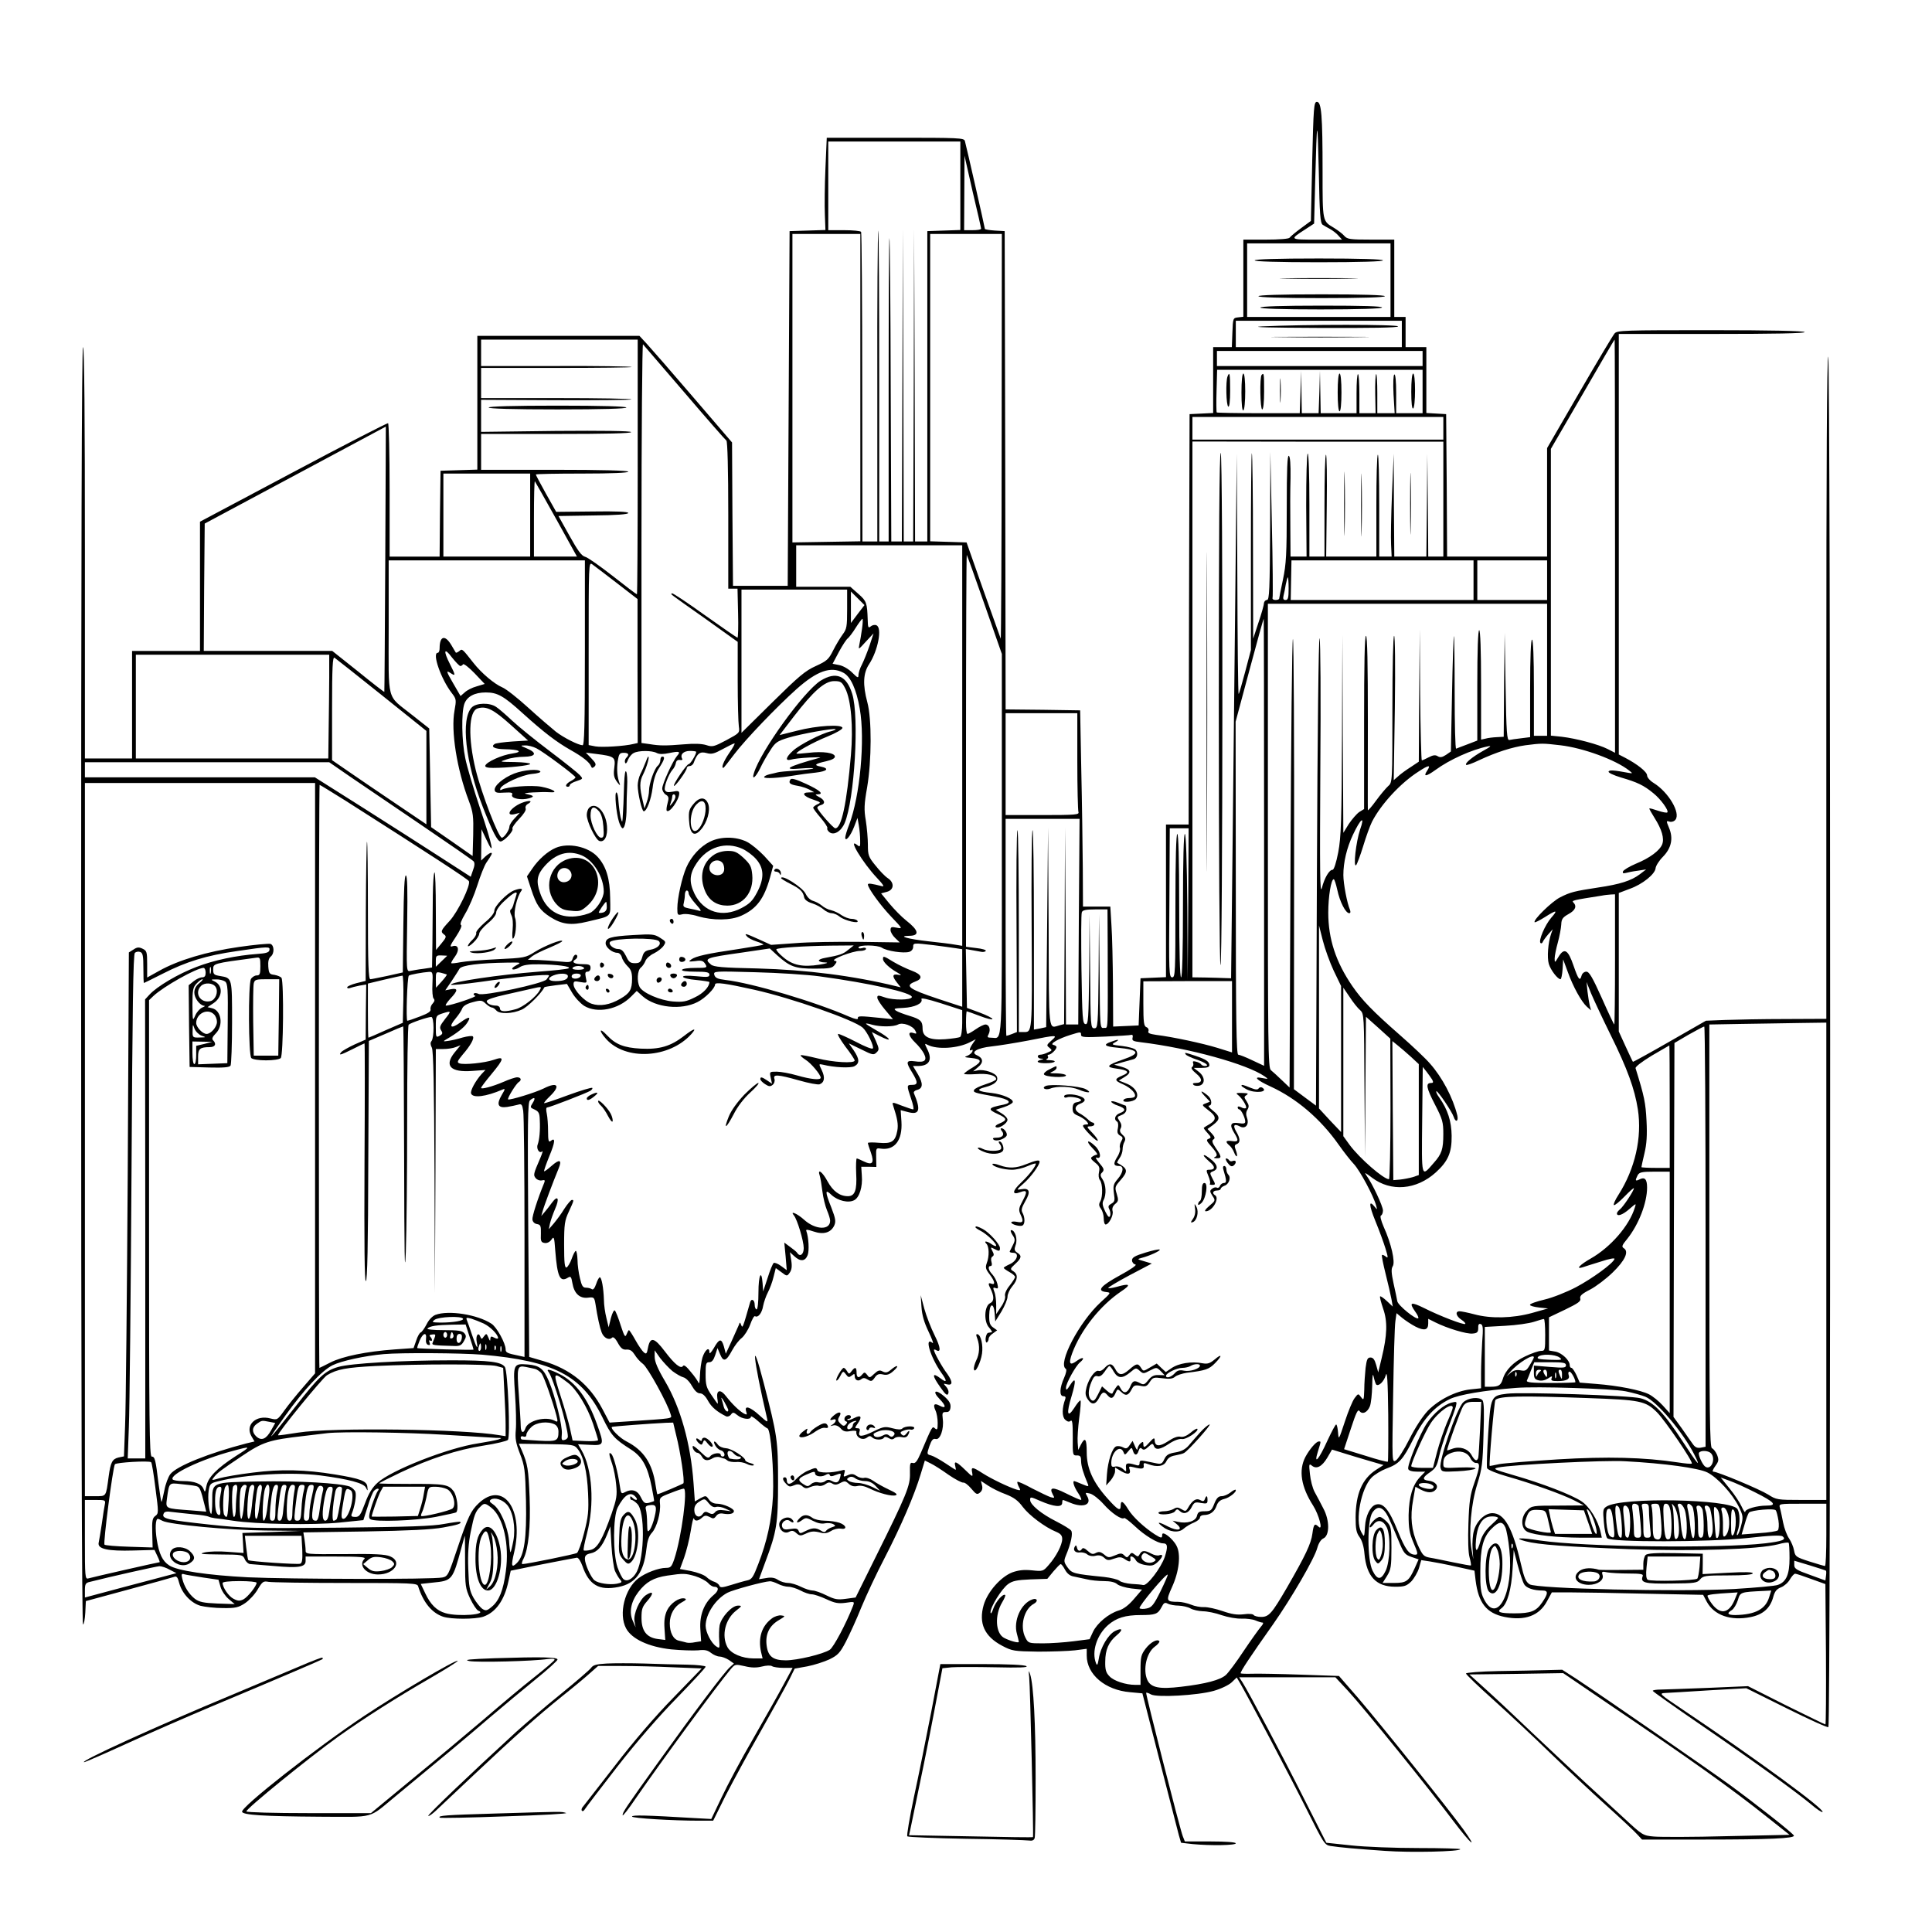 <?xml version="1.0" standalone="no"?>
<!DOCTYPE svg PUBLIC "-//W3C//DTD SVG 20010904//EN"
 "http://www.w3.org/TR/2001/REC-SVG-20010904/DTD/svg10.dtd">
<svg version="1.0" xmlns="http://www.w3.org/2000/svg"
 width="1024pt" height="1024pt" viewBox="0 0 1024 1024"
 preserveAspectRatio="xMidYMid meet">
<g transform="translate(0,1024) scale(0.1,-0.1)"
fill="#000000" stroke="none">
<path d="M6955 9384 l-7 -315 -53 -39 c-30 -22 -56 -44 -60 -50 -4 -6 -55 -10
-126 -10 l-119 0 0 -204 0 -205 -27 -3 c-28 -3 -28 -4 -31 -80 l-3 -78 -49 0
-50 0 0 -175 0 -174 -62 -3 -63 -3 -3 -1087 -2 -1088 -60 0 -60 0 0 -405 0
-404 -67 -3 -68 -3 -5 -125 -5 -125 -67 -3 -68 -3 -1 218 c-1 120 -4 263 -8
318 l-6 100 -73 0 -72 0 -1 205 c-1 113 -4 347 -8 520 l-6 315 -197 3 -198 2
-2 1268 -3 1267 -52 3 c-29 2 -53 6 -53 9 0 7 -99 442 -106 466 -5 16 -31 17
-369 17 l-363 0 -7 -162 c-4 -90 -5 -200 -3 -245 l3 -82 -95 -3 -95 -3 -5
-940 -5 -940 -145 0 -145 0 -3 380 -2 380 -206 240 c-113 132 -224 259 -246
283 l-39 42 -430 0 -429 0 0 -355 0 -354 -97 -3 -98 -3 -3 -227 -2 -228 -133
0 -132 0 0 351 c0 193 -4 353 -8 356 -4 2 -230 -114 -502 -259 l-495 -263 0
-342 0 -343 -180 0 -180 0 0 -285 0 -285 -125 0 -125 0 0 1090 c0 720 -3 1090
-10 1090 -7 0 -10 -1135 -10 -3385 0 -2137 4 -3385 10 -3385 5 0 10 28 12 62
l3 62 225 61 c124 33 233 64 242 67 14 6 20 -1 28 -33 15 -55 63 -106 113
-120 23 -6 77 -12 119 -12 67 -1 82 3 117 26 22 15 52 47 67 73 25 42 30 45
57 40 16 -3 200 -6 409 -6 352 0 379 -1 384 -17 27 -86 73 -142 133 -162 44
-14 168 -14 212 0 67 23 113 88 134 189 l12 55 54 11 c79 17 282 56 297 58 8
0 20 -19 29 -44 35 -101 88 -132 192 -111 90 18 133 77 147 200 5 45 13 70 30
88 25 28 47 106 42 154 -3 32 -1 34 57 56 32 13 63 23 69 23 22 0 -11 -255
-50 -373 -14 -41 -19 -47 -44 -47 -39 0 -108 -26 -146 -55 -73 -56 -106 -189
-66 -265 30 -57 120 -99 240 -112 53 -5 117 -7 142 -5 35 4 50 1 69 -14 13
-10 33 -19 45 -19 11 0 33 -8 49 -18 l27 -19 -21 -19 c-29 -25 -191 -240 -380
-504 -175 -244 -189 -265 -189 -281 0 -7 31 32 68 87 134 194 428 595 505 687
23 27 24 27 74 16 36 -9 63 -9 91 -2 23 6 46 7 54 2 7 -5 35 -9 61 -9 l48 0
-47 -87 c-26 -49 -99 -178 -162 -288 -64 -110 -139 -251 -168 -313 l-54 -113
-92 5 c-250 15 -328 17 -328 8 0 -9 213 -22 357 -22 l73 0 66 133 c37 72 122
229 190 348 67 119 135 241 149 270 l27 55 67 12 c36 7 89 24 117 37 45 22 56
34 87 93 19 37 57 119 82 182 26 63 82 183 125 265 85 165 157 331 190 442
l22 72 32 -16 c17 -8 59 -35 94 -60 35 -24 70 -42 77 -41 8 2 27 -13 43 -32
26 -31 31 -33 46 -21 12 10 15 23 11 38 l-6 24 38 -25 c21 -14 63 -35 94 -46
43 -17 65 -33 90 -67 34 -45 118 -108 177 -132 24 -10 32 -20 32 -38 0 -31
-32 -93 -71 -137 -30 -35 -32 -35 -90 -29 -43 4 -70 1 -104 -11 -61 -24 -130
-102 -151 -172 -28 -97 3 -167 98 -217 53 -28 63 -29 190 -31 73 0 161 3 196
7 l62 8 0 -36 c0 -100 98 -183 230 -194 l65 -6 91 -355 c50 -195 96 -373 102
-396 l12 -41 61 -7 c95 -9 229 -7 229 4 0 6 -52 10 -135 10 l-135 0 -11 28
c-15 38 -198 756 -194 760 2 2 14 -2 26 -9 33 -17 246 -5 332 19 39 11 80 31
95 45 l27 26 19 -32 c44 -76 266 -496 352 -668 90 -180 95 -188 126 -193 52
-8 132 -15 288 -26 138 -10 400 -4 400 9 0 3 -100 6 -222 6 -123 0 -283 6
-356 14 l-132 14 -117 231 c-115 230 -296 570 -328 620 l-17 26 255 0 255 0
67 -72 c80 -86 434 -524 559 -691 93 -123 133 -156 52 -43 -69 96 -442 562
-558 697 l-101 116 -201 7 c-110 4 -227 6 -259 5 -31 -1 -59 0 -61 2 -5 5 50
88 171 259 97 138 220 349 235 406 7 25 19 44 32 50 34 15 34 96 0 159 -14 28
-35 67 -46 87 -11 20 -22 63 -25 95 -6 53 -5 57 10 45 25 -21 54 -5 82 42 l25
43 58 -18 c31 -10 92 -28 136 -41 l79 -23 -39 -25 c-75 -49 -108 -127 -109
-252 0 -62 4 -82 21 -105 13 -18 23 -50 26 -89 11 -120 62 -174 163 -174 49 0
60 4 85 28 15 16 34 48 41 71 l12 42 46 -7 c25 -4 89 -16 141 -28 l95 -21 6
-51 c15 -120 57 -174 153 -194 108 -22 185 6 226 84 l25 46 101 0 c55 0 236
-3 401 -7 l300 -6 19 -36 c39 -72 126 -103 232 -82 66 13 105 47 121 108 8 29
18 41 41 50 16 6 38 25 47 42 10 17 23 31 28 30 6 0 44 -13 85 -28 l75 -27 3
-372 c1 -205 0 -372 -3 -372 -3 0 -96 46 -208 101 l-202 102 -210 -9 c-115 -5
-229 -8 -252 -9 -24 0 -43 -3 -43 -7 0 -3 114 -84 253 -179 267 -183 496 -348
587 -423 29 -25 56 -43 60 -40 13 14 -350 280 -743 544 -125 84 -125 85 -89
87 20 1 125 7 233 14 l195 11 213 -106 c117 -58 217 -104 222 -100 13 8 12
7264 -1 7264 -7 0 -10 -592 -10 -1755 l0 -1755 -217 -1 c-120 0 -264 -3 -319
-5 l-102 -4 -192 -110 c-106 -61 -194 -109 -195 -108 -2 2 -19 39 -39 82 l-36
79 0 367 0 367 58 22 c68 24 134 78 137 109 1 12 18 40 39 61 45 46 56 98 32
154 -15 36 -15 38 3 32 10 -3 24 1 31 10 29 35 -36 146 -115 195 -20 12 -35
30 -35 40 0 19 -52 60 -117 94 l-33 17 0 1114 0 1115 496 0 c327 0 493 3 489
10 -4 6 -181 10 -499 10 -457 0 -494 -1 -508 -17 -9 -10 -93 -151 -187 -313
l-171 -295 0 -287 0 -288 -265 0 -265 0 -2 378 -3 377 -52 3 -53 3 0 175 0
174 -55 0 -55 0 0 80 0 80 -30 0 -30 0 0 205 0 205 -123 0 c-112 0 -126 2
-142 20 -10 12 -35 30 -54 42 -62 37 -61 30 -61 298 0 300 -6 370 -30 370 -16
0 -18 -26 -25 -316z m55 -335 c8 -5 26 -16 40 -23 14 -8 34 -23 44 -35 l19
-21 -133 0 c-146 0 -146 0 -64 53 l49 32 6 235 c9 334 12 341 19 37 4 -223 8
-269 20 -278z m-1920 206 l0 -234 -87 -3 -88 -3 0 -823 0 -822 -32 0 -33 0 -2
828 -3 827 -2 -827 -3 -828 -25 0 -25 0 -2 828 -3 827 -2 -827 -3 -828 -28 0
-28 0 -3 802 c-1 442 -4 805 -7 807 -2 2 -4 -359 -4 -802 l0 -807 -25 0 -25 0
0 827 c0 454 -2 824 -5 821 -3 -3 -6 -375 -5 -827 l0 -821 -39 0 -40 0 -1 816
c0 449 -3 820 -6 825 -3 5 -43 9 -90 9 l-84 0 0 235 0 235 350 0 350 0 0 -235z
m110 -227 c0 -5 -20 -8 -45 -8 l-45 0 1 198 1 197 43 -190 c25 -104 45 -193
45 -197z m-640 -843 l0 -814 -180 -3 -180 -3 0 818 0 817 180 0 180 0 0 -815z
m749 -262 c0 -593 -3 -1073 -5 -1068 -2 6 -44 123 -93 260 l-88 250 -96 3 -97
3 0 814 0 815 190 0 190 0 -1 -1077z m2061 832 l0 -195 -380 0 -380 0 0 195 0
195 380 0 380 0 0 -195z m60 -285 l0 -70 -440 0 -440 0 0 70 0 70 440 0 440 0
0 -70z m-4050 -705 c0 -371 -2 -675 -4 -675 -3 0 -60 43 -127 96 -68 53 -134
100 -148 103 -19 5 -39 33 -83 112 l-58 104 185 3 c121 1 185 6 185 13 0 7
-63 10 -191 8 l-191 -2 -54 96 c-30 54 -54 99 -54 102 0 3 110 5 245 5 157 0
245 4 245 10 0 6 -137 10 -390 10 l-390 0 0 95 0 95 401 0 c259 0 398 3 394
10 -4 6 -148 8 -400 6 l-395 -5 0 85 0 85 395 -2 c217 -1 398 1 402 4 3 4
-174 7 -395 7 l-402 0 0 80 0 80 402 0 c221 0 399 2 396 5 -3 3 -184 6 -402 5
l-396 0 0 70 0 70 415 0 415 0 0 -675z m5180 -420 l0 -1095 -39 20 c-49 25
-167 56 -243 65 l-58 6 0 760 0 760 168 289 c92 159 168 290 170 290 1 0 2
-493 2 -1095z m-4931 813 c116 -136 216 -250 221 -253 6 -4 10 -154 10 -396
l0 -389 24 0 25 0 3 -130 c2 -72 0 -130 -3 -130 -3 0 -81 54 -174 120 -92 66
-170 118 -173 115 -7 -6 -28 10 176 -134 l172 -123 0 -206 c0 -114 3 -223 6
-242 5 -35 4 -35 -66 -73 -66 -35 -74 -37 -107 -26 -23 7 -63 9 -117 4 -98 -8
-128 -8 -183 1 l-43 6 0 1061 c0 584 4 1057 8 1052 5 -6 104 -121 221 -257z
m3911 182 l0 -40 -545 0 -545 0 0 40 0 40 545 0 545 0 0 -40z m0 -175 l0 -115
-70 0 -70 0 0 106 c0 64 -4 103 -10 99 -5 -3 -7 -47 -4 -105 l6 -100 -46 0
-46 0 0 107 c0 58 -3 104 -6 100 -4 -3 -6 -51 -5 -107 l2 -100 -43 0 -43 0 0
101 c0 55 -3 103 -7 106 -5 2 -8 -43 -8 -101 l0 -106 -95 0 -95 0 -2 113 -2
112 -3 -112 -4 -113 -44 0 -45 0 -2 113 -2 112 -3 -112 -4 -113 -218 0 c-120
0 -220 2 -222 4 -2 2 -3 54 -1 115 l3 111 545 0 544 0 0 -115z m110 -195 l0
-60 -665 0 -665 0 0 60 0 60 665 0 665 0 0 -60z m-5608 -692 c-2 -386 -4 -703
-5 -705 -2 -1 -64 47 -139 108 l-137 109 -340 0 -341 0 2 337 3 338 480 257
c264 141 480 257 480 257 0 1 -1 -315 -3 -701z m5608 316 l0 -304 -40 0 -40 0
-2 273 -3 272 -2 -272 -3 -273 -85 0 -85 0 -2 273 -1 272 -9 -210 c-5 -115 -7
-238 -5 -272 l3 -63 -33 0 -33 0 0 270 c0 149 -3 270 -7 270 -5 0 -8 -122 -8
-270 l0 -270 -133 0 -133 0 3 270 c2 149 0 270 -4 270 -5 0 -8 -121 -8 -270
l0 -270 -40 0 -40 0 0 276 c0 161 -4 273 -9 270 -5 -4 -8 -125 -8 -276 l2
-270 -42 0 -43 0 -1 153 c-1 83 -1 202 1 263 1 73 -2 114 -9 118 -8 5 -11 -72
-11 -277 0 -245 -3 -297 -20 -378 -11 -52 -20 -97 -20 -101 0 -5 -9 -8 -20 -8
-11 0 -18 5 -15 13 2 6 1 183 -4 392 l-8 380 -1 -392 c-2 -342 -4 -393 -17
-393 -8 0 -15 -8 -16 -17 0 -10 -13 -56 -29 -103 l-28 -85 -1 489 c0 269 -3
491 -6 494 -3 3 -5 -230 -5 -519 l0 -524 -30 -114 c-17 -63 -32 -117 -35 -119
-3 -3 -6 282 -7 634 l-3 639 -7 -680 c-4 -374 -11 -999 -15 -1390 l-8 -710
-32 1 c-18 1 -64 2 -103 3 l-70 1 0 1420 0 1420 665 -1 665 0 0 -305z m-4840
-84 l0 -220 -230 0 -230 0 0 220 0 220 230 0 230 0 0 -220z m139 -23 l109
-197 -114 0 -114 0 0 202 c0 111 2 199 5 197 2 -3 54 -94 114 -202z m2151
-1198 l0 -1062 -37 6 c-21 4 -85 12 -143 18 -107 12 -165 28 -103 29 59 0 54
28 -15 82 -24 19 -63 59 -88 89 l-44 54 30 8 c39 10 42 49 5 73 -14 9 -43 39
-65 67 -37 45 -40 55 -40 109 0 32 -5 90 -11 129 -10 58 -9 86 7 176 24 143
25 363 1 451 -25 93 -22 154 9 201 48 73 71 195 39 207 -8 4 -22 1 -30 -6 -13
-11 -15 -6 -16 36 -3 89 -6 98 -49 136 l-43 38 -143 0 -144 0 0 110 0 110 440
0 440 0 0 -1061z m119 745 l91 -260 0 -1011 c0 -1107 5 -1023 -56 -1023 -21 0
-23 3 -14 19 12 24 3 51 -17 51 -8 0 -31 -11 -51 -25 -20 -14 -40 -25 -44 -25
-5 0 -8 27 -8 60 0 33 2 60 4 60 2 0 33 -11 70 -25 36 -14 66 -21 66 -16 0 5
-30 20 -67 34 l-68 25 -3 156 -3 156 33 -6 c18 -3 41 -7 50 -9 10 -2 20 1 23
5 3 5 -20 12 -50 15 l-55 7 0 1041 c0 572 2 1038 4 1036 2 -2 45 -121 95 -265z
m-2119 -254 c0 -385 -3 -490 -12 -490 -23 1 -99 39 -142 72 -22 18 -88 74
-145 126 -57 52 -119 101 -139 109 -42 18 -110 75 -153 130 -60 76 -59 76 -75
62 -8 -6 -16 -10 -18 -8 -1 2 -13 21 -25 42 -33 54 -61 46 -61 -19 0 -13 -4
-24 -10 -24 -31 0 17 -139 75 -214 24 -31 24 -36 14 -92 -20 -106 12 -311 76
-479 23 -62 25 -81 23 -180 l-3 -112 -110 77 -110 76 -5 261 -5 262 -90 71
c-139 111 -125 58 -125 466 l0 354 520 0 520 0 0 -490z m4710 385 l0 -105
-485 0 -484 0 2 105 2 105 483 0 482 0 0 -105z m390 0 l0 -105 -185 0 -185 0
0 105 0 105 185 0 185 0 0 -105z m-4931 -15 l110 -85 0 -381 1 -382 -22 -5
c-48 -12 -168 -19 -202 -13 l-36 7 0 486 c0 478 0 485 19 472 11 -8 69 -52
130 -99z m3561 -30 c0 -48 -3 -60 -16 -60 -12 0 -15 6 -11 23 3 12 9 39 12 60
4 20 9 37 11 37 2 0 4 -27 4 -60z m-2340 -108 c0 -93 -2 -106 -24 -135 -13
-18 -36 -56 -50 -84 -24 -48 -33 -56 -92 -83 -56 -25 -91 -55 -230 -192 l-164
-162 0 380 0 379 280 0 280 0 0 -103z m56 -26 l-36 -48 0 84 0 83 36 -36 36
-36 -36 -47z m3654 -296 l0 -350 -35 0 -35 0 0 255 c0 163 -4 255 -10 255 -6
0 -10 -93 -10 -259 l0 -258 -48 -6 c-26 -3 -54 -7 -62 -9 -13 -3 -16 38 -20
282 l-5 285 -3 -275 -2 -275 -37 -2 c-20 -1 -47 -4 -60 -8 l-23 -5 0 290 c0
187 -4 290 -10 290 -6 0 -10 -104 -10 -293 l0 -292 -52 -20 c-29 -11 -56 -21
-60 -23 -5 -2 -8 132 -8 299 0 166 -2 300 -4 298 -2 -2 -7 -141 -10 -308 l-6
-304 -26 -18 c-20 -13 -31 -15 -44 -7 -12 8 -25 6 -48 -6 -17 -9 -33 -16 -36
-16 -3 0 -7 156 -9 348 l-2 347 -3 -351 -2 -351 -42 -28 c-24 -15 -54 -37 -67
-49 l-24 -21 6 383 c3 225 1 382 -4 382 -5 0 -9 -163 -9 -388 0 -386 0 -389
-22 -408 -11 -10 -41 -45 -65 -78 -23 -32 -43 -54 -43 -50 -1 5 0 215 0 467 0
309 -3 457 -10 457 -7 0 -10 -149 -10 -459 l0 -459 -26 -16 c-14 -10 -38 -38
-55 -63 l-29 -47 -3 525 -2 524 -2 -530 c-2 -458 -5 -542 -20 -622 -11 -57
-23 -93 -30 -93 -18 0 -43 -43 -57 -97 -10 -38 -11 85 -8 629 3 379 1 685 -4
695 -5 10 -11 -501 -14 -1230 l-5 -1247 -58 43 -59 44 1 1187 c1 654 -2 1193
-6 1199 -5 7 -10 -526 -13 -1183 l-5 -1194 -41 39 c-23 22 -49 46 -58 53 -15
12 -16 123 -16 1242 l0 1230 740 0 740 0 0 -350z m-3631 218 c-4 -29 -10 -66
-14 -83 -6 -30 -6 -30 34 14 l41 44 -21 -64 c-12 -35 -30 -80 -40 -100 -11
-20 -19 -46 -19 -57 0 -17 -4 -16 -33 13 -19 19 -48 36 -69 40 l-35 7 34 64
c19 35 40 67 47 71 6 5 25 29 41 55 17 27 33 48 36 48 3 0 2 -24 -2 -52z
m2131 -1133 l0 -1184 -62 29 c-35 17 -69 30 -75 30 -10 0 -13 183 -13 883 l-1
882 73 272 c40 150 74 273 76 273 1 0 2 -533 2 -1185z m-4260 935 c5 0 11 4
14 9 4 5 31 -16 61 -47 l54 -57 -43 -13 c-23 -6 -52 -21 -63 -32 l-22 -19 -40
69 c-36 62 -37 68 -15 54 30 -20 30 -15 -1 46 -37 72 -31 91 10 36 20 -25 40
-46 45 -46z m-695 -58 c0 -64 -2 -188 -3 -274 l-2 -158 -510 0 -510 0 0 275 0
275 513 0 512 0 0 -118z m278 -96 l237 -190 0 -247 0 -248 -157 106 c-87 59
-200 135 -250 170 l-93 64 0 275 c0 217 3 274 13 268 6 -4 119 -93 250 -198z
m2446 119 c39 -20 70 -87 88 -192 29 -164 1 -463 -56 -613 -12 -30 -21 -61
-21 -69 0 -26 28 8 47 57 l18 47 7 -40 c4 -22 7 -57 7 -79 1 -33 -1 -37 -14
-26 -57 47 27 -93 104 -174 32 -34 40 -47 26 -43 -55 14 -75 17 -75 9 0 -19
66 -110 123 -170 62 -65 62 -65 30 -59 -28 6 -33 4 -33 -13 0 -10 11 -29 25
-42 l24 -23 -214 3 c-118 1 -272 -1 -341 -7 l-127 -9 -64 29 c-73 33 -80 34
-64 16 6 -8 29 -20 51 -27 22 -7 38 -15 36 -17 -2 -2 -61 -12 -132 -23 -165
-24 -227 -38 -250 -55 -17 -12 -15 -13 21 -9 33 5 42 2 53 -15 12 -20 10 -21
-52 -21 -36 0 -68 -4 -71 -10 -4 -6 22 -10 69 -10 62 0 76 -3 76 -16 0 -13
-10 -14 -70 -8 -45 4 -70 3 -70 -3 0 -6 32 -14 70 -17 39 -4 70 -9 70 -11 0
-25 -32 -60 -77 -81 -46 -23 -63 -26 -116 -22 -69 6 -160 45 -177 77 -15 30
-12 87 6 102 9 7 20 23 25 36 4 12 25 31 45 40 20 10 43 28 51 40 14 21 13 23
-19 43 -30 19 -42 20 -143 14 -120 -7 -145 -15 -145 -44 0 -21 35 -50 62 -50
10 0 20 -10 24 -24 3 -13 17 -34 30 -47 18 -17 24 -33 24 -66 0 -58 -11 -77
-63 -107 -55 -32 -107 -41 -151 -26 -39 13 -96 74 -96 103 0 17 5 18 36 12 36
-6 36 -6 29 24 -5 24 -3 31 9 31 9 0 16 8 16 20 0 17 -7 20 -45 20 -42 0 -58
11 -35 25 13 8 13 25 1 25 -5 0 -13 -9 -16 -21 -6 -19 -12 -21 -69 -15 -33 3
-85 7 -115 8 l-53 1 23 19 c13 10 54 30 91 45 37 16 68 31 68 35 0 12 -94 -25
-145 -57 -49 -31 -55 -32 -200 -39 -82 -4 -170 -11 -195 -16 -25 -5 -47 -7
-48 -5 -2 2 6 17 18 33 27 36 21 67 -11 57 -17 -6 -15 2 18 51 23 35 33 59 27
61 -8 3 1 25 22 61 19 31 48 99 64 150 16 50 37 104 48 120 29 42 34 52 24 52
-4 0 -18 -9 -30 -20 l-22 -21 1 83 1 83 26 -55 c46 -99 34 -35 -32 161 -36
107 -72 229 -80 271 -19 90 -21 241 -5 287 14 39 54 61 114 61 61 0 94 -18
195 -110 114 -103 180 -153 254 -195 64 -36 101 -65 109 -87 4 -10 7 -10 18
-1 10 11 8 18 -17 44 l-29 30 55 -7 c97 -12 103 -17 96 -72 -5 -38 -3 -52 15
-77 12 -16 18 -21 14 -10 -14 37 -17 75 -11 120 6 39 10 45 32 45 26 0 31 -9
13 -27 -6 -6 -9 -17 -6 -25 3 -8 9 -3 15 14 6 15 20 32 31 37 25 14 97 14 122
0 14 -7 35 -7 67 0 54 11 61 8 40 -16 -23 -28 -78 -148 -78 -172 0 -11 8 -26
19 -33 16 -9 17 -17 9 -46 -5 -18 -7 -36 -4 -39 14 -15 66 58 66 92 0 13 -7
15 -35 9 -26 -5 -36 -2 -41 9 -6 16 19 82 40 107 8 8 16 24 18 35 2 13 10 19
22 17 10 -2 15 1 12 6 -13 22 6 42 40 42 19 0 34 -2 34 -5 0 -14 -31 -65 -40
-65 -11 0 -84 -109 -78 -115 6 -6 68 80 68 94 0 6 7 11 15 11 9 0 19 8 22 18
18 49 33 60 67 51 28 -8 41 -4 87 21 30 16 57 30 62 30 4 0 -8 -23 -28 -51
-30 -44 -44 -79 -31 -79 2 0 28 33 58 73 60 79 224 250 330 345 108 96 181
122 247 87z m1241 -469 c0 -140 3 -261 6 -270 5 -14 -15 -16 -190 -16 l-196 0
0 270 0 270 190 0 190 0 0 -254z m2560 84 c121 -14 293 -77 365 -134 20 -16
19 -16 -5 -12 -76 14 -99 16 -104 7 -4 -6 26 -20 66 -32 86 -25 120 -41 171
-83 39 -31 84 -93 74 -102 -3 -3 -25 1 -49 9 -23 8 -44 14 -46 12 -2 -1 11
-24 28 -51 38 -60 52 -108 40 -139 -13 -33 -66 -73 -140 -103 -35 -15 -65 -33
-68 -41 -3 -9 2 -11 14 -8 11 3 39 9 64 12 l45 7 -34 -26 c-45 -34 -105 -53
-221 -70 -124 -19 -146 -24 -201 -52 -44 -22 -145 -121 -135 -132 3 -2 27 10
54 27 63 40 71 39 34 -3 -33 -38 -69 -122 -57 -134 4 -4 10 -1 12 6 3 7 16 25
29 40 l24 27 -9 -25 c-16 -46 -22 -125 -12 -159 10 -33 47 -81 62 -81 4 0 9
24 11 53 l3 52 24 -65 c28 -79 73 -160 102 -186 l22 -19 -7 25 c-3 14 -9 48
-12 75 l-5 50 24 -60 c14 -33 60 -132 104 -221 88 -178 127 -285 144 -394 23
-150 -15 -315 -103 -453 -17 -26 -28 -51 -24 -54 3 -4 29 17 56 45 28 29 50
48 50 44 0 -13 -55 -96 -73 -111 -9 -7 -17 -17 -17 -22 0 -19 31 -8 66 23 36
31 37 32 29 8 -29 -96 -128 -210 -233 -270 -58 -33 -83 -59 -44 -47 9 3 52 17
95 30 48 16 77 21 74 14 -7 -23 -118 -104 -205 -150 -50 -26 -123 -55 -166
-65 -42 -10 -77 -22 -77 -28 0 -5 22 -11 48 -14 l48 -5 -85 -24 c-102 -28
-218 -31 -306 -7 -34 9 -69 16 -78 16 -25 0 -19 -26 10 -45 14 -9 23 -19 20
-22 -7 -7 -135 42 -218 84 -71 35 -82 31 -47 -19 12 -16 19 -32 16 -35 -11
-10 -107 68 -111 90 -2 12 -11 55 -20 95 -12 56 -13 77 -4 91 14 22 -8 120
-48 208 -15 35 -21 59 -14 61 5 2 10 14 10 26 0 23 -57 144 -87 185 -14 20 -8
17 29 -11 100 -76 235 -65 338 28 65 59 85 105 84 194 -1 78 -21 139 -65 202
-12 16 -19 31 -16 34 6 6 83 -108 92 -136 10 -31 26 -24 19 8 -23 94 -80 202
-145 275 -23 27 -94 94 -158 150 -145 127 -202 186 -253 260 -88 128 -128 251
-128 390 0 85 15 177 29 177 4 0 12 -26 19 -57 13 -62 44 -123 63 -123 7 0 8
7 4 18 -15 34 -35 138 -35 184 0 68 18 144 51 214 41 87 65 104 38 28 -22 -65
-38 -206 -21 -189 5 6 22 51 37 100 15 50 36 108 47 130 48 93 151 205 247
266 55 36 66 36 45 4 -22 -33 -6 -32 44 4 75 55 193 108 277 125 23 5 17 -1
-25 -24 -57 -32 -98 -66 -89 -74 3 -3 34 8 69 25 90 42 174 69 245 79 86 11
91 11 185 0z m-6412 -168 c62 -42 232 -158 377 -256 146 -99 270 -185 275
-191 7 -8 6 -24 -3 -47 l-12 -35 -155 100 c-85 55 -271 174 -413 264 l-258
163 -610 0 -609 0 0 40 0 40 648 0 647 0 113 -78z m-188 -1596 l0 -1565 -63
-73 c-35 -40 -80 -96 -100 -124 -37 -51 -37 -51 -74 -42 -76 20 -134 -34 -101
-93 l17 -29 -42 -10 c-200 -52 -370 -120 -404 -163 -11 -14 -26 -53 -32 -87
-7 -33 -13 -60 -15 -60 -2 0 -9 44 -16 98 -15 125 -19 142 -36 142 -12 0 -14
183 -14 1210 l0 1209 23 22 c53 50 229 149 266 149 6 0 11 -11 11 -25 0 -18
-5 -25 -19 -25 -10 0 -30 -9 -45 -21 l-26 -21 2 -216 3 -217 104 -3 c77 -2
107 1 113 10 4 7 8 110 8 229 0 239 1 235 -64 246 -31 5 -36 9 -36 33 0 34 -4
33 228 64 20 3 22 -1 22 -45 0 -42 -3 -49 -20 -49 -10 0 -24 -9 -30 -19 -15
-29 -13 -404 2 -419 7 -7 40 -12 78 -12 38 0 71 5 78 12 14 14 17 404 4 425
-4 6 -21 13 -37 16 -27 3 -30 8 -33 44 -2 27 2 44 13 53 20 16 19 59 -1 67 -8
3 -84 -4 -167 -16 -169 -24 -323 -70 -424 -127 l-63 -35 0 71 c0 65 -2 71 -25
82 -19 9 -29 8 -48 -5 l-24 -15 -6 -1173 c-4 -645 -10 -1245 -14 -1335 l-6
-163 -29 -6 c-33 -8 -42 -26 -52 -100 -15 -110 -11 -105 -72 -105 l-54 0 0
1890 0 1890 610 0 610 0 0 -1564z m157 1473 c449 -286 651 -417 658 -429 12
-19 -59 -165 -102 -211 -47 -51 -50 -57 -28 -73 12 -9 10 -16 -15 -46 l-29
-35 -1 209 c0 115 -3 206 -7 202 -5 -4 -8 -60 -9 -124 0 -65 -2 -176 -2 -248
l-2 -132 -47 -7 c-27 -3 -57 -9 -68 -11 -21 -5 -21 -2 -17 250 3 183 1 256 -7
256 -7 0 -11 -78 -13 -257 l-3 -257 -80 -18 c-44 -9 -86 -18 -92 -18 -10 0
-13 80 -13 367 0 201 -2 364 -5 362 -2 -3 -5 -170 -6 -371 l-1 -367 -49 -12
c-27 -7 -49 -17 -49 -22 0 -5 6 -7 14 -4 8 3 31 9 51 13 l36 6 -2 -146 -1
-146 -59 -26 c-32 -15 -64 -33 -70 -40 -17 -20 -5 -17 61 16 33 17 61 30 62
30 2 0 2 -283 0 -630 -2 -441 0 -630 7 -630 8 0 12 194 13 636 l3 637 89 38
c49 22 91 39 93 39 2 0 4 -314 5 -697 1 -512 3 -645 9 -498 4 110 7 424 7 698
0 274 3 502 8 506 11 10 102 41 120 41 15 0 16 -109 1 -128 -7 -8 -6 -20 2
-35 8 -16 12 -200 14 -662 l2 -640 3 648 2 647 39 0 c22 0 51 4 66 10 l26 10
-32 -39 c-56 -70 -21 -106 95 -97 l69 5 -21 -22 c-32 -36 -61 -89 -55 -103 9
-25 78 -17 166 21 16 7 15 3 -4 -29 -29 -50 -20 -70 29 -63 20 3 46 9 58 12
18 6 22 1 27 -32 4 -21 7 -323 7 -671 l0 -634 -32 7 c-59 12 -68 16 -68 33 0
32 -47 118 -75 136 -74 49 -228 73 -297 47 -16 -6 -36 -27 -47 -50 -11 -21
-25 -41 -31 -43 -6 -2 -17 -21 -24 -43 l-14 -40 -99 -7 c-152 -11 -278 -37
-341 -69 -31 -16 -58 -29 -59 -29 -2 0 -3 695 -3 1545 0 850 2 1545 4 1545 3
0 62 -37 133 -81z m1753 18 c0 -7 -7 -22 -16 -33 -15 -19 -16 -19 -9 1 4 11 8
26 8 33 0 16 17 16 17 -1z m2138 -662 l-3 -545 -32 0 -33 0 -2 523 -3 522 -2
-521 -3 -522 -23 -6 c-62 -16 -57 -59 -59 522 l-3 527 -5 -530 -5 -529 -32 -7
-33 -6 0 528 c0 291 -3 529 -7 529 -5 0 -7 -237 -5 -527 3 -561 4 -543 -45
-543 l-23 0 0 535 c0 294 -3 535 -7 535 -5 0 -7 -241 -5 -535 l2 -535 -25 -10
c-15 -6 -28 -10 -31 -10 -2 0 -4 259 -4 575 l0 575 196 0 196 0 -4 -545z m580
93 l-3 -403 -2 388 c-2 246 -7 387 -13 387 -6 0 -10 -136 -10 -380 0 -247 -4
-380 -10 -380 -6 0 -10 133 -10 380 0 247 -4 380 -10 380 -6 0 -10 -133 -10
-380 0 -355 -1 -380 -17 -380 -17 0 -18 24 -15 395 l2 395 50 0 50 0 -2 -402z
m2262 -293 c0 -190 -2 -345 -4 -345 -2 0 -32 63 -66 140 -50 111 -67 140 -82
140 -11 0 -22 -9 -25 -20 -9 -33 -17 -23 -43 52 -29 85 -49 97 -80 46 -19 -32
-20 -32 -20 -8 0 14 8 53 17 85 9 33 17 76 18 95 1 29 8 38 38 55 37 20 46 42
26 62 -10 10 -3 12 151 36 14 3 35 5 48 6 l22 1 0 -345z m-2689 78 c1 -486 3
-438 -20 -441 -21 -3 -21 -2 -23 300 l-3 303 -2 -302 c-3 -295 -4 -303 -23
-303 -19 0 -20 8 -22 303 l-3 302 -2 -293 c-3 -269 -5 -293 -20 -290 -15 3
-17 31 -21 290 -2 158 -2 294 2 303 4 11 21 15 71 15 l65 0 1 -187z m1198
-138 l39 -81 0 -387 0 -387 -59 62 -58 63 0 485 0 485 20 -79 c11 -44 37 -116
58 -161z m-3577 157 c16 -16 -6 -39 -46 -46 -27 -5 -35 -13 -42 -39 -8 -27
-15 -32 -39 -32 -25 0 -33 7 -47 38 -14 27 -24 37 -42 37 -25 0 -54 26 -42 38
21 20 238 24 258 4z m1459 -22 c46 -6 99 -13 117 -16 l32 -5 0 -152 0 -153
-125 41 c-159 53 -182 70 -125 92 44 16 37 38 -17 58 -27 10 -69 30 -96 46
-54 33 -57 34 -57 16 0 -16 34 -48 75 -71 24 -14 25 -16 8 -13 -33 7 -36 -6
-11 -38 l22 -28 -25 6 c-226 55 -473 87 -734 94 -186 4 -233 8 -247 21 -38 32
-29 36 163 63 l149 22 39 -36 c68 -61 95 -71 199 -71 79 0 94 3 106 20 13 17
13 19 -1 22 -24 6 97 52 135 52 17 0 32 5 32 11 0 6 -9 8 -20 4 -11 -3 -20 -2
-20 3 0 15 100 14 124 -1 26 -18 117 -31 145 -22 12 3 21 15 21 26 0 22 1 22
111 9z m-455 -24 c-27 -23 -46 -29 -123 -43 -18 -3 -33 -9 -33 -14 0 -5 15
-10 33 -10 21 -1 12 -5 -30 -12 -89 -14 -142 -3 -192 40 -23 19 -39 38 -36 42
9 8 145 17 290 19 l120 1 -29 -23z m-3068 -2 c-2 -12 -18 -17 -63 -20 -112 -8
-231 -33 -324 -69 -95 -36 -209 -103 -249 -147 l-23 -25 1 -1216 0 -1217 -46
0 -47 0 6 168 c4 92 10 692 14 1335 5 893 9 1170 18 1177 7 6 20 8 29 4 13 -5
16 -21 16 -85 0 -43 1 -79 3 -79 1 0 46 22 99 49 125 64 232 97 393 120 169
25 177 25 173 5z m942 -30 c0 0 -13 -13 -30 -29 l-30 -29 0 31 c0 27 3 30 30
29 16 -1 30 -1 30 -2z m365 -51 c-18 -10 -25 -18 -17 -21 7 -2 24 3 37 12 17
11 47 16 102 15 92 -1 172 -11 157 -21 -5 -4 -77 -12 -160 -18 -208 -16 -464
-54 -464 -69 0 -4 71 3 158 15 172 25 362 43 362 34 0 -3 -6 -12 -13 -21 -17
-22 -335 -90 -360 -77 -10 5 -22 6 -25 2 -4 -4 -1 -9 7 -12 13 -4 -127 -51
-155 -52 -6 0 4 16 22 36 42 44 43 58 4 51 l-30 -6 33 48 c17 26 37 56 42 66
11 19 106 31 255 33 75 1 75 1 45 -15z m-1618 -40 c-3 -10 -5 -4 -5 12 0 17 2
24 5 18 2 -7 2 -21 0 -30z m1978 27 c4 -6 -8 -10 -30 -10 -22 0 -34 4 -30 10
3 6 17 10 30 10 13 0 27 -4 30 -10z m-803 -86 c-2 -37 1 -71 6 -76 7 -7 6 -15
-4 -26 -8 -8 -14 -22 -12 -31 3 -12 -13 -22 -55 -38 -33 -13 -63 -23 -68 -23
-8 0 -1 230 8 239 4 5 74 18 108 20 18 1 20 -4 17 -65z m76 51 c2 -2 -10 -18
-27 -37 l-30 -33 -1 43 c0 41 1 42 28 36 15 -4 28 -8 30 -9z m1977 -10 c266
-36 493 -87 488 -110 -4 -16 -96 -17 -141 -2 -38 13 -42 13 -42 -1 0 -9 19
-38 42 -65 l41 -49 -69 7 c-107 11 -119 11 -117 -2 2 -8 -14 -5 -45 8 -183 80
-517 179 -657 195 -42 5 -54 11 -59 27 -5 20 -2 20 217 14 122 -3 276 -13 342
-22z m-1335 1 c0 -17 -22 -26 -66 -26 -39 0 -45 16 -11 30 35 14 77 12 77 -4z
m68 2 c-6 -18 -48 -21 -48 -3 0 9 10 15 26 15 15 0 24 -5 22 -12z m-940 -123
l-3 -126 -90 -39 c-49 -22 -90 -40 -92 -40 -2 0 -3 65 -3 143 l0 144 88 21
c48 11 91 21 95 21 4 1 6 -55 5 -124z m-1082 84 c-17 -14 -26 -30 -26 -50 0
-29 29 -68 53 -70 6 0 2 -4 -11 -9 -13 -6 -29 -24 -37 -42 -14 -32 -14 -30
-15 56 0 79 3 93 22 113 12 13 26 23 31 23 5 0 -2 -9 -17 -21z m137 9 c14 -11
16 -39 14 -223 l-2 -210 -77 -3 -78 -3 0 40 c0 42 10 51 61 51 30 0 38 17 18
37 -7 7 -3 18 15 36 41 41 30 121 -19 133 l-25 6 33 22 c47 32 50 92 5 114
-22 10 -22 11 8 11 16 1 38 -5 47 -11z m285 -190 l-3 -203 -65 0 -65 0 -3 180
c-1 99 0 190 3 203 5 20 11 22 70 22 l65 0 -2 -202z m5052 3 l0 -189 -77 24
c-78 24 -236 58 -325 69 -35 5 -46 10 -41 20 3 8 -2 18 -11 21 -13 5 -16 25
-16 125 l0 118 235 1 235 0 0 -189z m-5387 158 c16 -25 0 -68 -27 -75 -54 -13
-88 43 -50 81 20 19 63 16 77 -6z m1953 -100 c69 -42 181 -20 249 49 l30 30
32 -29 c69 -60 204 -74 290 -30 40 20 93 73 93 93 0 14 57 6 209 -28 197 -44
528 -160 574 -201 24 -22 62 -101 53 -110 -4 -5 -44 11 -89 35 -45 23 -87 42
-94 42 -7 0 10 -29 37 -66 28 -36 50 -69 50 -75 0 -16 -114 -10 -199 12 -45
11 -85 19 -87 16 -3 -2 9 -13 26 -24 29 -18 80 -79 80 -95 0 -14 -52 -9 -125
12 -38 11 -87 20 -108 20 -38 0 -39 0 -32 -32 l7 -32 -25 17 c-30 20 -37 21
-37 7 0 -5 11 -17 25 -26 20 -13 28 -14 40 -4 9 7 13 21 10 31 -9 26 15 25
129 -7 52 -15 101 -24 110 -21 26 10 30 36 12 74 -17 35 -17 35 6 30 60 -15
146 -19 167 -8 28 15 27 38 -4 84 l-26 37 66 -32 c60 -30 66 -31 81 -16 15 14
14 20 -4 62 l-21 46 39 -20 c76 -39 64 -15 -15 29 -30 17 -55 33 -55 35 0 3
15 0 32 -5 43 -12 114 -12 138 1 24 13 77 -6 91 -32 9 -17 8 -19 -10 -13 -32
10 -26 -16 10 -51 17 -16 38 -42 46 -58 19 -37 4 -49 -49 -41 -46 6 -48 -4
-13 -60 31 -51 31 -65 0 -65 -30 0 -30 -2 -6 -73 11 -32 16 -57 11 -57 -5 0
-32 9 -61 20 -48 19 -51 19 -46 3 24 -73 29 -103 23 -136 -11 -58 -30 -70 -98
-64 -32 3 -58 2 -58 -1 0 -4 7 -27 16 -51 19 -55 8 -69 -37 -47 -18 9 -35 16
-38 16 -3 0 -5 -35 -3 -79 5 -90 -7 -121 -44 -121 -43 0 -79 26 -108 79 -28
52 -55 70 -41 29 4 -13 10 -50 14 -83 4 -33 15 -77 24 -99 9 -21 17 -46 17
-56 0 -52 -79 -49 -139 6 -37 33 -76 49 -53 22 18 -22 52 -136 52 -173 0 -34
-20 -49 -35 -25 -3 5 -20 19 -37 31 l-31 23 7 -73 6 -73 -30 22 c-16 12 -34
19 -39 16 -5 -3 -20 -39 -32 -78 l-24 -73 -3 43 c-6 78 -22 43 -22 -48 0 -53
-4 -90 -10 -90 -5 0 -10 11 -10 25 0 26 -18 35 -24 13 -38 -133 -40 -140 -47
-122 -7 18 -7 18 -14 -1 -5 -11 -22 -49 -38 -85 l-30 -65 -10 38 c-13 45 -25
43 -54 -9 -15 -25 -23 -32 -23 -21 0 32 -24 12 -37 -29 -6 -21 -12 -64 -13
-94 -1 -30 -4 -48 -7 -40 -3 8 -21 35 -41 58 -24 30 -37 40 -42 32 -11 -18
-45 10 -95 76 -58 77 -79 81 -91 18 -5 -29 -9 -33 -21 -22 -9 7 -29 36 -45 65
-16 29 -32 53 -34 53 -3 0 -8 -10 -13 -22 -7 -19 -12 -11 -31 47 -12 39 -26
74 -31 79 -4 5 -14 -13 -21 -40 l-12 -49 -12 50 c-7 28 -13 70 -13 95 -2 62
-12 120 -22 120 -4 0 -13 -16 -19 -35 -8 -23 -16 -33 -23 -28 -7 5 -21 8 -32
8 -16 0 -22 11 -31 50 -7 28 -13 71 -13 98 -1 26 -5 47 -9 47 -4 0 -14 -19
-22 -42 -8 -23 -21 -43 -27 -46 -10 -3 -13 25 -13 120 0 110 3 129 25 176 28
61 28 62 16 62 -5 0 -23 -21 -40 -47 -16 -27 -42 -61 -56 -78 l-26 -30 6 30
c4 17 16 51 27 77 25 56 15 76 -16 34 -11 -16 -29 -38 -39 -50 l-18 -21 7 25
c6 24 56 157 85 227 19 46 5 51 -37 14 -20 -18 -38 -31 -40 -29 -2 2 11 39 28
81 31 74 33 102 6 79 -10 -8 -13 3 -13 51 0 34 -3 77 -7 95 -4 18 -4 32 2 32
12 0 211 77 230 89 8 6 12 12 9 15 -3 3 -61 -14 -129 -39 -67 -25 -124 -44
-126 -42 -2 2 12 19 31 37 58 56 40 78 -33 41 -44 -22 -182 -64 -189 -58 -5 6
42 83 57 92 16 10 12 25 -9 25 -10 0 -43 -11 -72 -24 -58 -25 -119 -41 -119
-32 0 4 25 37 55 73 68 82 70 96 13 76 -49 -17 -159 -28 -183 -19 -14 5 -11
12 17 46 42 48 64 88 54 97 -3 4 -28 1 -54 -6 -26 -8 -60 -16 -77 -18 -27 -4
-28 -3 -10 8 56 32 96 64 110 86 25 37 12 38 -36 3 -50 -36 -63 -24 -24 22 15
18 31 41 35 53 5 13 24 25 55 33 44 12 50 11 70 -8 12 -11 26 -20 32 -20 6 0
16 -7 23 -15 17 -21 86 -19 136 4 31 14 103 85 120 119 0 1 28 6 60 10 l59 7
27 -46 c15 -26 44 -57 64 -70z m-235 83 c-18 -35 -89 -91 -128 -101 -54 -15
-83 -14 -83 4 0 8 -9 15 -19 15 -29 0 -51 11 -51 24 0 8 39 21 98 34 53 12
115 26 137 31 57 13 57 13 46 -7z m4348 -106 c21 -19 21 -26 23 -400 l3 -381
2 373 3 373 65 -58 64 -58 1 -372 c0 -205 -4 -373 -8 -373 -29 0 -155 110
-208 181 l-34 47 0 393 0 394 34 -50 c18 -28 43 -59 55 -69z m-2109 -67 c0
-40 -5 -71 -11 -75 -7 -4 -42 -9 -80 -12 -82 -6 -119 12 -119 56 0 40 -11 50
-70 68 -30 9 -62 21 -72 28 -13 10 -7 12 40 14 60 3 105 24 96 46 -4 9 29 2
105 -22 l111 -36 0 -67z m-3966 45 c9 -8 16 -26 16 -40 0 -27 -32 -64 -55 -64
-21 0 -55 36 -55 58 0 50 60 80 94 46z m1225 -25 c-27 -35 -31 -44 -21 -60 10
-15 8 -20 -8 -29 -19 -10 -20 -8 -20 48 0 58 1 59 33 70 50 16 51 15 16 -29z
m7321 -1284 l0 -1265 -132 0 c-128 0 -133 1 -177 29 -45 28 -267 121 -290 121
-7 0 -2 12 10 29 19 26 20 33 10 60 -7 16 -19 32 -27 35 -12 5 -14 171 -14
1125 l0 1121 168 3 c92 1 231 4 310 5 l142 2 0 -1265z m-8612 1196 c26 -9 26
-9 -10 -10 -37 -1 -38 0 -37 37 1 36 1 36 10 10 6 -15 22 -31 37 -37z m7972
-1065 l0 -1114 -26 -5 c-18 -3 -29 2 -40 17 -8 11 -35 49 -59 84 l-45 62 2
991 3 991 75 44 c41 23 78 43 83 43 4 1 7 -500 7 -1113z m-3310 1069 c0 -13
18 -14 128 -9 70 3 132 7 138 9 7 2 10 -4 7 -15 -4 -16 3 -19 44 -24 256 -31
563 -116 656 -181 21 -15 21 -15 -12 -9 -52 11 -31 -11 44 -45 137 -63 264
-171 361 -309 26 -37 62 -83 80 -102 32 -34 105 -170 118 -220 6 -23 6 -23 -7
-7 -33 41 -32 11 3 -75 21 -51 45 -117 54 -147 14 -46 14 -52 1 -41 -9 7 -18
11 -20 8 -3 -2 6 -47 19 -99 13 -52 27 -112 31 -134 l7 -40 -31 29 c-17 16
-33 27 -36 25 -3 -3 5 -32 16 -65 24 -68 22 -140 -8 -263 l-18 -75 -11 40 c-8
28 -16 39 -30 39 -16 0 -20 -10 -26 -55 -3 -30 -7 -82 -7 -115 -2 -56 -3 -59
-17 -40 -15 20 -15 20 -34 -5 -11 -14 -34 -70 -52 -125 -32 -97 -33 -99 -36
-57 -2 23 -6 42 -10 42 -4 0 -24 -38 -46 -85 -46 -102 -74 -133 -51 -59 18 58
17 54 5 54 -14 0 -49 -41 -71 -82 -37 -71 -23 -158 41 -258 31 -49 54 -136 29
-112 -21 20 -26 15 -33 -37 -7 -53 -36 -114 -135 -286 -80 -137 -95 -155 -137
-155 -18 0 -36 5 -39 10 -4 6 -25 8 -53 4 -35 -4 -63 0 -112 17 -35 12 -80 22
-98 21 -19 -1 -50 5 -69 13 -20 8 -50 15 -68 15 -64 0 -66 5 -33 78 38 83 48
174 24 219 -20 39 -76 82 -76 59 0 -20 -4 -20 -38 1 -56 36 -118 93 -142 133
-27 44 -40 51 -40 20 0 -32 -15 -24 -70 38 -77 86 -110 160 -110 244 0 73 -9
84 -31 41 l-14 -28 -3 40 c-2 22 2 80 8 128 7 49 10 91 7 94 -3 3 -18 -15 -33
-39 -37 -57 -43 -31 -14 63 25 84 22 105 -8 58 -17 -27 -22 -30 -22 -14 0 23
51 115 74 134 29 24 17 32 -14 10 -40 -30 -48 -18 -27 39 46 123 148 252 259
327 56 37 48 45 -25 24 -22 -6 -41 -8 -43 -6 -3 3 48 33 113 68 l118 62 -40
12 c-38 11 -39 11 -14 18 43 11 101 38 96 44 -3 3 -38 -4 -76 -16 -56 -17 -71
-26 -71 -41 0 -10 8 -20 18 -22 10 -2 -22 -25 -83 -58 -102 -56 -124 -82 -72
-88 27 -3 26 -4 -29 -54 -114 -105 -229 -325 -185 -353 6 -3 2 -23 -9 -48 -24
-53 -26 -97 -4 -97 11 0 14 -5 10 -16 -17 -45 -18 -91 -1 -108 12 -11 21 -14
29 -7 10 8 12 -12 12 -87 -1 -94 0 -97 22 -96 18 0 22 -5 22 -30 1 -28 11 -62
35 -119 7 -17 6 -18 -30 -3 -21 9 -39 16 -41 16 -11 0 -1 -32 21 -64 13 -20
20 -36 14 -36 -5 0 -41 16 -79 35 -70 35 -91 34 -70 -6 11 -19 10 -20 -12 -14
-12 4 -56 25 -97 46 -40 22 -76 38 -78 35 -3 -2 1 -14 7 -26 11 -20 10 -21
-12 -15 -42 13 -132 56 -179 86 -56 36 -63 36 -56 3 4 -24 2 -23 -37 15 -46
45 -61 51 -53 21 3 -11 4 -20 2 -20 -2 0 -26 16 -55 35 -29 19 -63 38 -75 41
-23 6 -23 7 -9 49 12 33 19 42 34 38 23 -6 44 53 37 106 -4 33 -2 37 17 37 15
-1 22 6 24 25 2 19 -6 34 -33 58 -47 41 -67 29 -24 -15 35 -36 34 -53 -1 -34
-28 15 -36 6 -22 -25 7 -14 12 -44 12 -67 0 -34 -2 -39 -14 -29 -15 13 -13 17
-76 -131 -19 -44 -29 -56 -42 -52 -14 4 -16 -3 -15 -53 2 -67 -16 -112 -186
-454 l-102 -206 -52 -7 c-44 -6 -59 -3 -102 18 -28 14 -61 26 -74 26 -12 0
-40 9 -62 20 -22 11 -52 20 -67 20 -16 0 -40 7 -54 16 -17 12 -36 15 -63 10
l-38 -6 33 90 c61 162 68 204 68 425 0 221 -4 246 -76 525 -70 270 -57 133 18
-189 5 -22 1 -20 -40 17 -50 46 -82 56 -71 21 6 -18 4 -19 -12 -11 -25 14 -63
51 -94 91 -30 40 -53 35 -47 -10 3 -16 3 -29 2 -29 -1 0 -16 20 -33 46 -27 39
-31 54 -31 110 0 56 2 64 19 64 14 0 23 11 32 38 l12 37 14 -33 c17 -42 32
-38 63 20 14 26 37 56 52 67 14 12 34 43 44 70 10 28 21 48 26 45 16 -10 37
17 43 55 4 20 15 52 25 71 10 19 24 56 30 82 l12 47 30 -22 c29 -22 30 -22 44
-2 10 14 13 32 8 64 l-7 44 23 -21 c32 -30 58 -28 71 6 9 24 5 94 -7 127 -4
10 5 9 38 -2 52 -18 92 -7 110 32 9 21 7 36 -15 93 -35 88 -35 103 1 68 33
-30 89 -44 120 -27 27 14 45 71 40 130 l-3 47 40 0 40 -1 -1 51 c-1 49 -1 50
25 46 73 -10 115 44 109 143 l-4 61 38 -10 c62 -17 70 10 32 100 -3 6 4 14 16
17 32 8 34 33 6 82 l-27 45 26 0 c61 0 79 33 49 91 -14 29 -14 30 3 21 51 -26
162 -19 226 15 l29 15 -16 -23 c-18 -26 -21 -43 -6 -34 5 3 7 0 4 -8 -3 -8
-15 -18 -27 -23 -18 -6 -15 -8 18 -11 60 -6 63 -19 12 -50 -26 -15 -47 -31
-47 -34 0 -4 29 -4 63 -2 62 5 107 -6 107 -27 0 -5 -26 -17 -57 -27 -31 -10
-58 -23 -60 -30 -5 -13 1 -15 111 -35 77 -14 95 -33 44 -43 -82 -16 -86 -24
-28 -50 48 -22 50 -32 9 -49 -20 -8 -27 -16 -20 -20 15 -10 61 20 61 39 0 9
-14 24 -31 34 l-31 19 43 14 c24 8 44 19 47 26 5 17 -53 42 -111 49 -76 8 -87
18 -35 31 50 13 71 32 62 55 -7 20 -68 41 -101 34 l-25 -5 26 22 c30 24 28 48
-6 63 -37 16 2 39 79 47 37 4 124 18 193 31 155 31 158 31 123 0 -26 -23 -27
-26 -11 -38 16 -13 16 -15 -8 -25 -14 -7 -31 -12 -39 -12 -21 0 -18 -20 3 -21
16 -1 16 -2 0 -6 -33 -8 -18 -19 27 -18 48 0 64 14 18 16 -16 0 -22 3 -15 6 6
2 10 9 6 14 -3 5 -1 9 5 9 12 0 41 28 41 40 0 5 -8 10 -17 12 -22 5 27 33 91
53 55 17 56 17 56 0z m-4647 -48 l-43 -10 0 -48 c0 -27 -4 -49 -10 -49 -6 0
-10 27 -10 60 l0 60 53 -1 52 -1 -42 -11z m6394 -67 l43 -40 0 -294 0 -294
-32 -11 c-18 -5 -49 -11 -68 -13 l-35 -3 -3 368 -2 369 26 -21 c15 -12 47 -39
71 -61z m1373 -265 l0 -325 -75 0 c-41 0 -75 2 -75 4 0 3 7 35 16 73 12 50 15
96 11 173 -5 95 -11 127 -58 278 -2 8 32 34 86 67 50 29 91 53 93 54 1 1 2
-145 2 -324z m-1259 143 c7 -14 6 -18 -6 -18 -30 0 -25 -26 20 -113 41 -79 45
-95 45 -157 0 -81 -8 -106 -51 -154 -67 -77 -64 -86 -61 227 l3 282 20 -25
c11 -14 24 -33 30 -42z m-4767 -123 c-15 -24 -15 -25 10 -36 21 -10 26 -19 27
-53 3 -59 -2 -107 -11 -132 -9 -23 10 -51 24 -36 5 4 0 -11 -9 -33 -39 -90
-39 -93 -25 -110 8 -9 22 -14 33 -11 14 3 17 1 12 -12 -35 -85 -65 -179 -63
-196 2 -13 12 -22 25 -24 18 -3 21 -9 20 -50 -2 -41 1 -47 20 -50 13 -2 27 5
36 18 13 19 15 14 20 -57 11 -141 25 -171 67 -145 15 9 18 6 24 -29 9 -54 38
-82 82 -77 32 4 34 2 40 -32 11 -72 23 -126 33 -152 11 -29 39 -44 55 -28 6 6
17 -2 31 -28 16 -29 27 -37 46 -35 19 1 30 -7 43 -27 9 -16 29 -38 44 -49 25
-18 131 -210 147 -268 6 -23 25 -20 -247 -38 l-77 -5 -38 72 c-68 129 -170
212 -313 254 l-75 22 -5 673 c-4 579 -3 676 9 687 24 20 32 14 15 -13z m6026
-1005 l0 -640 -37 41 c-20 22 -53 49 -73 59 -43 22 -163 46 -281 55 l-86 7
-17 39 c-10 21 -22 39 -27 39 -5 0 -9 6 -9 14 0 26 -41 65 -75 72 l-35 6 0 88
0 88 86 41 c68 33 84 44 80 58 -4 14 7 25 52 48 31 16 85 57 119 90 66 64 88
111 60 129 -13 8 -11 15 18 50 60 75 105 190 105 272 0 45 -13 58 -42 42 -21
-10 -22 -5 -8 23 9 16 22 19 90 19 l80 0 0 -640z m-1348 -181 c47 -24 68 -19
68 16 l0 25 38 -19 c62 -31 167 -63 198 -59 24 2 29 8 29 29 -1 19 4 25 14 21
11 -4 13 -22 7 -95 -3 -50 -6 -125 -6 -167 l0 -78 -57 -6 c-78 -9 -168 -55
-225 -113 -28 -30 -66 -87 -98 -151 -28 -56 -61 -107 -72 -113 -20 -11 -20
-10 -14 343 3 194 8 372 12 396 l6 42 30 -25 c17 -14 49 -35 70 -46z m-5048
42 c7 -11 -52 -21 -119 -21 -46 1 -48 2 -31 15 22 16 141 21 150 6z m110 -26
c35 -17 76 -58 76 -77 0 -5 -9 -4 -20 2 -16 9 -20 8 -21 -7 0 -13 -3 -11 -10
7 -10 23 -11 24 -24 7 -11 -16 -13 -16 -19 -2 -10 28 -26 6 -19 -28 9 -47 -2
-30 -25 38 -11 33 -23 68 -27 77 -6 15 -3 16 23 9 16 -5 46 -17 66 -26z m5626
-60 c0 -81 -1 -85 -22 -85 -13 0 -51 -13 -84 -29 -62 -29 -105 -73 -119 -121
-10 -32 -22 -40 -62 -40 l-33 0 0 159 0 158 108 6 c59 3 127 13 152 21 25 8
48 15 53 15 4 1 7 -37 7 -84z m-5701 -10 c12 -35 21 -66 21 -68 0 -4 -293 4
-298 8 -2 2 4 19 12 39 18 42 39 48 34 9 -2 -16 2 -28 11 -31 10 -3 12 0 8 12
-4 10 -3 15 3 11 13 -8 13 8 0 21 -6 6 -3 10 11 11 21 2 21 2 2 -44 -5 -13 3
-14 117 -17 27 -1 37 4 49 26 13 22 13 29 2 42 -11 13 -34 16 -109 16 -58 0
-92 4 -86 9 13 13 47 18 131 20 l71 1 21 -65z m-119 10 c0 -8 -4 -15 -10 -15
-5 0 -10 7 -10 15 0 8 5 15 10 15 6 0 10 -7 10 -15z m33 1 c3 -8 0 -17 -7 -19
-10 -4 -12 1 -9 14 6 23 9 24 16 5z m45 -18 c-5 -32 -28 -35 -28 -4 0 17 5 26
16 26 10 0 14 -7 12 -22z m102 -48 c0 -11 -4 -20 -9 -20 -5 0 -7 9 -4 20 3 11
7 20 9 20 2 0 4 -9 4 -20z m27 -12 c-3 -7 -5 -2 -5 12 0 14 2 19 5 13 2 -7 2
-19 0 -25z m50 0 c-3 -8 -6 -5 -6 6 -1 11 2 17 5 13 3 -3 4 -12 1 -19z m30
-10 c-3 -7 -5 -2 -5 12 0 14 2 19 5 13 2 -7 2 -19 0 -25z m907 -105 c20 -15
46 -30 58 -33 13 -3 33 -23 45 -45 15 -26 29 -40 43 -40 14 0 29 -14 43 -40
19 -34 48 -58 96 -82 8 -3 19 1 25 9 10 14 14 14 35 -3 25 -21 71 -26 71 -8 0
6 17 -4 39 -24 21 -19 43 -36 49 -38 18 -6 35 -231 29 -359 -7 -128 -31 -239
-78 -360 -26 -68 -34 -81 -57 -86 -15 -3 -53 -14 -85 -24 -48 -15 -59 -16 -64
-5 -2 8 -15 17 -26 21 -12 3 -32 15 -43 26 -12 11 -48 24 -81 31 l-59 11 22
60 c12 34 28 97 35 141 7 44 14 74 17 67 5 -16 22 -15 43 4 14 13 21 13 40 4
19 -11 24 -10 35 5 9 12 21 16 40 12 31 -5 54 0 54 14 0 14 -57 39 -88 39 -19
0 -35 8 -45 23 -15 21 -16 21 -45 6 l-29 -17 -7 97 c-15 209 -69 401 -151 540
-39 66 -55 104 -55 129 l0 35 29 -41 c17 -22 46 -53 65 -69z m-1009 87 c380
-33 530 -111 638 -332 47 -97 62 -114 152 -171 59 -38 88 -90 109 -197 8 -41
14 -75 13 -76 -1 -1 -13 -5 -27 -9 -22 -5 -28 -1 -43 29 -18 38 -48 47 -87 26
-17 -9 -19 -5 -25 37 -10 70 -32 154 -44 166 -16 16 -14 -2 4 -53 8 -24 18
-73 21 -109 6 -57 2 -77 -24 -153 -49 -139 -76 -185 -112 -193 -17 -4 -34 -5
-36 -2 -3 3 5 42 17 88 41 155 29 345 -29 443 l-18 31 63 -3 c76 -4 77 -1 37
110 -48 135 -112 221 -196 264 -53 27 -76 31 -60 12 24 -31 102 -291 102 -342
0 -8 -8 -16 -18 -18 -15 -4 -17 1 -14 32 4 41 -36 203 -69 280 -28 66 -49 83
-112 88 -77 6 -78 2 -67 -158 5 -73 7 -158 4 -189 -4 -46 0 -69 22 -126 25
-65 28 -84 32 -251 4 -196 -9 -289 -48 -328 -29 -29 -32 -16 -15 55 54 229
-58 384 -188 261 -41 -39 -56 -70 -112 -237 -48 -143 -51 -150 -80 -156 -49
-11 -814 -9 -1030 1 -214 11 -376 35 -418 63 -36 23 -54 62 -66 137 -9 57 -7
110 6 110 2 0 14 -5 25 -11 36 -19 347 -49 543 -51 l190 -2 -155 -6 -155 -5 3
-53 3 -53 -83 6 c-46 4 -101 2 -123 -3 -33 -8 -20 -10 81 -11 119 -1 121 -1
132 -26 6 -14 20 -25 29 -25 10 -1 65 -5 123 -10 133 -12 170 -6 170 26 l0 24
162 0 c126 0 159 -3 150 -12 -34 -34 8 -83 72 -83 86 0 131 68 64 96 -25 11
-84 14 -240 12 -207 -1 -208 -1 -208 20 0 12 -3 38 -6 58 l-6 37 328 5 c229 4
354 10 413 21 78 14 100 21 90 30 -2 2 -40 -3 -84 -11 -61 -12 -192 -16 -564
-20 -448 -4 -500 -3 -685 17 -220 24 -249 31 -239 56 4 12 15 15 47 10 23 -3
73 -8 111 -12 39 -3 74 -9 80 -12 5 -3 21 -7 35 -9 14 -1 57 -7 95 -13 125
-19 426 -24 564 -10 l127 13 23 72 c12 40 27 77 34 84 15 15 32 14 20 -1 -6
-7 -20 -42 -32 -77 -16 -50 -18 -67 -8 -73 24 -16 240 -8 346 12 57 11 106 22
109 24 14 14 5 87 -14 113 -27 35 -46 39 -236 38 -87 0 -158 1 -158 3 0 2 51
28 114 58 155 73 298 120 439 142 65 10 123 24 129 30 14 14 0 365 -16 387
-19 27 -82 35 -281 35 -263 0 -537 -16 -602 -35 -70 -20 -103 -51 -230 -214
-147 -188 -164 -203 -52 -46 99 139 195 241 252 269 47 23 170 50 272 59 90 8
408 6 520 -3z m5711 -15 c17 -13 12 -14 -52 -12 -56 2 -70 5 -62 15 14 17 90
15 114 -3z m-136 1 c0 -3 -9 -21 -21 -40 -18 -31 -24 -34 -50 -29 -21 4 -36 0
-52 -13 l-22 -19 20 24 c39 46 125 99 125 77z m170 -42 c0 -14 -11 -15 -85 -9
l-85 7 0 -36 c0 -30 4 -37 25 -42 16 -4 34 0 50 10 21 14 24 14 19 1 -5 -12 2
-15 32 -15 48 0 67 11 58 33 -3 10 -1 17 5 17 9 0 31 -39 31 -56 0 -2 -59 -4
-131 -4 -101 0 -130 3 -126 13 3 6 13 31 22 55 l17 42 84 0 c71 0 84 -3 84
-16z m-5669 -4 l36 -10 6 -122 c4 -66 7 -148 7 -181 l0 -59 -32 5 c-187 33
-891 42 -1067 14 -57 -9 -105 -16 -107 -14 -7 7 233 301 259 318 52 32 104 41
257 49 230 11 601 11 641 0z m203 -15 c13 -3 30 -15 38 -27 14 -22 57 -144 77
-220 9 -35 8 -37 -9 -28 -47 25 -142 1 -155 -40 -10 -31 -25 -24 -25 13 0 17
-5 92 -10 166 -11 145 -9 155 37 146 13 -3 34 -7 47 -10z m4522 -492 c-2 -3
-56 11 -118 31 l-114 35 36 109 c28 85 37 105 46 93 15 -20 42 -7 55 26 6 16
11 64 12 108 1 56 3 70 8 47 4 -18 10 -36 13 -40 13 -12 41 15 51 49 7 26 11
-27 13 -210 1 -134 0 -246 -2 -248z m808 479 c-6 -4 -14 -14 -17 -22 -4 -10
-6 -8 -6 8 -1 15 5 22 17 22 10 0 13 -3 6 -8z m36 -14 c0 -19 -2 -20 -10 -8
-13 19 -13 30 0 30 6 0 10 -10 10 -22z m79 -5 c0 -25 -1 -26 -9 -8 -12 27 -12
35 0 35 6 0 10 -12 9 -27z m-242 -5 c-3 -8 -6 -5 -6 6 -1 11 2 17 5 13 3 -3 4
-12 1 -19z m210 -10 c-3 -7 -5 -2 -5 12 0 14 2 19 5 13 2 -7 2 -19 0 -25z
m-5238 -26 c47 -35 105 -130 135 -220 14 -42 26 -81 26 -85 0 -4 -30 -7 -67
-5 l-68 3 -13 60 c-7 33 -30 113 -51 177 -41 129 -41 129 38 70z m5607 -46
c39 -8 86 -21 105 -29 61 -25 199 -188 258 -304 40 -79 21 -58 -59 65 -101
155 -158 214 -225 231 -57 15 -632 34 -708 24 -84 -10 -86 -14 -99 -209 -6
-94 -9 -178 -6 -186 4 -8 48 -27 105 -43 131 -37 296 -96 358 -128 l50 -26
-138 -1 c-133 0 -139 -1 -162 -25 -36 -35 -35 -97 1 -114 40 -18 154 -30 282
-31 l112 0 -6 28 c-14 64 -59 137 -102 165 -51 34 -208 95 -362 139 -103 30
-109 33 -79 40 71 15 567 40 674 33 208 -11 387 -36 434 -59 53 -26 133 -113
167 -182 23 -47 24 -55 13 -98 -6 -25 -15 -49 -20 -52 -5 -3 -4 7 1 21 14 36
13 98 -2 118 -40 52 -615 63 -693 12 -19 -12 -20 -19 -14 -84 3 -40 12 -78 18
-84 22 -22 535 -21 741 1 121 14 179 16 188 9 22 -17 0 -26 -93 -37 -242 -28
-962 -19 -1192 15 -108 17 -145 14 -77 -4 67 -18 218 -29 554 -42 345 -12 677
-1 785 26 27 8 52 11 55 8 3 -2 5 -39 5 -82 0 -85 -17 -125 -61 -141 -14 -6
-118 -15 -232 -22 -290 -16 -1049 1 -1085 25 -20 13 -29 35 -46 109 -44 191
-88 268 -151 268 -40 0 -84 -42 -98 -94 -6 -20 -9 -62 -7 -94 l4 -57 -10 55
c-15 88 -2 240 31 344 25 80 29 111 33 262 4 122 3 174 -6 183 -19 19 -74 13
-101 -11 -33 -29 -130 -309 -121 -346 6 -24 8 -24 91 -20 46 2 89 9 94 14 5 5
-25 8 -80 6 -89 -4 -90 -4 -90 20 0 32 10 45 44 58 42 15 83 4 99 -28 7 -15
20 -26 30 -26 23 2 22 -20 -9 -107 -22 -62 -27 -97 -31 -214 -3 -86 -1 -155 6
-179 6 -22 9 -41 7 -43 -1 -2 -43 6 -92 16 -49 10 -105 22 -125 25 -33 6 -39
12 -65 69 -33 75 -41 147 -24 238 l12 69 28 -15 c37 -19 64 -19 80 0 17 20 -2
43 -38 47 -36 4 -33 18 9 46 28 20 36 33 46 81 7 33 28 99 47 148 19 49 38
102 42 117 7 28 6 29 -22 22 -40 -10 -93 -54 -130 -108 -38 -56 -107 -226
-100 -244 3 -9 21 -14 48 -14 l42 0 -27 -28 c-40 -42 -59 -106 -61 -202 0 -71
4 -95 26 -147 24 -56 25 -63 9 -63 -33 0 -52 26 -94 129 -45 112 -77 149 -116
136 -28 -9 -53 -59 -56 -115 -4 -60 -4 -59 -20 -30 -34 60 -1 232 55 289 16
16 51 37 77 47 69 25 89 47 144 157 56 110 113 173 194 212 47 23 182 46 350
59 110 9 511 -4 581 -18z m-4756 -98 c1 -19 -18 -6 -24 16 -3 13 -8 32 -12 43
-3 10 4 2 15 -17 11 -19 20 -38 21 -42z m4555 62 c280 -10 306 -15 367 -75 43
-43 193 -263 185 -272 -3 -3 -36 0 -74 6 -178 27 -373 32 -637 16 -142 -9
-281 -20 -309 -25 -27 -6 -50 -10 -51 -10 -6 0 24 344 30 350 22 21 132 23
489 10z m-570 -162 c-4 -79 -8 -149 -10 -155 -7 -21 -19 -15 -36 16 -19 33
-62 47 -102 32 -15 -6 -27 -9 -27 -8 0 15 73 216 85 234 12 18 25 23 56 23
l40 0 -6 -142z m-145 111 c0 -6 -14 -42 -31 -80 -16 -39 -40 -108 -52 -154
l-22 -85 -57 0 c-32 0 -58 4 -58 9 0 21 75 186 104 229 40 60 116 113 116 81z
m-6272 -75 l31 -6 -22 -39 c-26 -47 -51 -57 -78 -33 -25 23 -24 49 3 68 26 18
25 18 66 10z m1513 -14 c12 -7 19 -21 19 -38 0 -49 -9 -53 -101 -48 -46 3 -87
6 -91 6 -5 0 -8 5 -8 11 0 6 7 9 15 5 9 -3 15 0 15 10 0 8 11 26 25 39 26 27
89 34 126 15z m643 -57 c23 -90 46 -246 38 -255 -6 -5 -130 -58 -138 -58 -1 0
-5 21 -9 47 -17 117 -63 186 -154 233 -36 18 -86 68 -78 77 4 3 203 18 288 22
l37 1 16 -67z m-1219 2 c127 -8 246 -15 265 -16 32 0 33 -1 10 -9 -14 -4 -61
-13 -105 -20 -158 -23 -463 -143 -534 -209 -28 -25 -47 -57 -66 -108 -24 -64
-30 -73 -52 -73 -20 0 -24 4 -18 18 15 37 25 95 19 114 -3 10 -17 23 -30 29
-50 18 -274 31 -482 27 -253 -5 -247 -2 -247 -107 0 -38 -3 -67 -6 -65 -11 7
-19 83 -13 123 6 36 9 40 51 50 143 37 390 50 540 31 153 -20 230 -41 242 -64
10 -20 11 -20 8 4 -2 30 -37 43 -171 65 -158 26 -287 29 -435 10 -74 -9 -154
-23 -178 -30 -41 -12 -43 -12 -31 3 20 26 36 38 148 113 114 77 146 87 330
108 52 6 109 13 125 15 79 9 424 4 630 -9z m696 -74 c32 -39 51 -121 56 -236
4 -95 1 -123 -21 -209 -14 -55 -31 -103 -38 -107 -11 -7 -267 -59 -289 -59 -5
0 -3 13 6 29 26 52 38 168 32 326 -6 148 -10 175 -41 247 l-16 36 147 -2 c138
-2 147 -3 164 -25z m-1812 -39 c-99 -64 -146 -112 -155 -159 -6 -33 -8 -35
-15 -15 -11 28 -47 42 -109 42 -27 0 -51 4 -55 9 -16 27 151 106 316 150 103
28 103 27 18 -27z m7819 16 c28 -28 3 -92 -29 -72 -15 9 -40 64 -34 74 9 14
49 12 63 -2z m-8244 -186 c17 -129 17 -134 -1 -147 -15 -11 -18 -26 -16 -90
l2 -77 -124 4 c-68 2 -127 7 -131 11 -8 8 44 407 55 426 7 10 181 20 192 11 4
-3 14 -65 23 -138z m8479 -22 c102 -51 119 -70 60 -70 -51 0 -113 -18 -113
-33 0 -7 -9 6 -19 28 -10 22 -39 66 -65 97 l-46 57 46 -17 c26 -9 88 -37 137
-62z m-8266 34 c22 -4 26 -14 49 -107 l7 -29 -84 7 c-135 10 -131 8 -124 63
12 85 10 83 73 76 31 -3 67 -7 79 -10z m6553 6 c10 -6 11 -12 5 -18 -12 -11
-75 4 -75 18 0 13 50 13 70 0z m-6378 -82 c-5 -90 -8 -100 -23 -78 -11 16 -6
130 5 149 17 27 22 5 18 -71z m44 45 c-3 -21 -6 -59 -6 -85 0 -27 -4 -48 -10
-48 -11 0 -14 152 -3 163 17 17 25 4 19 -30z m49 20 c-4 -10 -9 -51 -12 -90
-3 -40 -10 -73 -14 -73 -10 0 -12 123 -3 158 4 12 13 22 21 22 10 0 13 -6 8
-17z m42 -5 c-3 -13 -9 -53 -12 -90 -10 -96 -29 -88 -23 10 2 43 8 84 12 90
12 21 28 13 23 -10z m40 -5 c-3 -16 -9 -56 -13 -90 -10 -91 -28 -81 -21 11 4
40 9 80 13 90 10 27 27 18 21 -11z m40 -15 c-3 -24 -9 -67 -12 -95 -4 -29 -12
-53 -17 -53 -11 0 -5 140 8 173 13 34 26 17 21 -25z m42 5 c-5 -21 -9 -64 -9
-95 0 -47 -3 -58 -16 -58 -15 0 -16 9 -11 73 9 90 16 117 32 117 10 0 11 -9 4
-37z m47 15 c-3 -13 -9 -56 -13 -95 -4 -55 -10 -73 -21 -73 -12 0 -13 11 -8
58 13 115 17 132 33 132 11 0 14 -6 9 -22z m43 -20 c-4 -24 -8 -67 -9 -95 0
-40 -4 -53 -15 -53 -11 0 -15 12 -15 49 0 89 11 141 30 141 15 0 16 -6 9 -42z
m51 10 c-5 -18 -11 -61 -12 -95 -3 -54 -6 -63 -22 -63 -16 0 -18 6 -12 58 14
120 17 132 36 132 16 0 17 -4 10 -32z m44 -25 c-8 -32 -14 -75 -14 -95 0 -29
-4 -38 -16 -38 -15 0 -16 9 -10 65 11 104 17 125 36 125 16 0 16 -4 4 -57z
m56 18 c-4 -15 -11 -55 -15 -89 -5 -42 -11 -62 -20 -62 -23 0 -25 14 -14 86
13 80 24 105 43 98 10 -4 12 -13 6 -33z m-541 -12 c-5 -23 -7 -56 -3 -75 4
-20 2 -34 -4 -34 -14 0 -22 26 -22 75 0 52 8 75 25 75 10 0 11 -9 4 -41z m590
-1 c-4 -24 -11 -64 -14 -90 -4 -32 -11 -48 -21 -48 -17 0 -18 44 -3 123 9 43
16 57 29 57 15 0 16 -6 9 -42z m53 37 c5 -5 -19 -151 -27 -166 -4 -5 -11 -9
-17 -9 -10 0 -5 80 9 153 5 24 22 35 35 22z m434 -34 c-3 -22 -12 -57 -19 -78
l-12 -38 -123 -3 c-67 -1 -122 -1 -122 0 1 13 32 102 44 127 l17 31 111 0 111
0 -7 -39z m124 26 c31 -16 50 -82 29 -102 -13 -12 -160 -47 -167 -40 -2 2 1
12 6 22 5 10 15 44 22 76 11 57 11 57 48 57 20 0 48 -6 62 -13z m-511 -6 c26
-17 -8 -151 -39 -151 -13 0 -13 19 1 97 11 65 14 69 38 54z m3990 -73 c42 -48
97 -85 109 -74 3 3 28 -16 57 -43 51 -49 121 -91 149 -91 25 0 27 -17 10 -71
-20 -59 -94 -156 -115 -150 -8 2 -36 5 -62 6 -26 2 -55 9 -64 17 -9 7 -46 16
-82 20 -161 16 -170 19 -193 51 -19 27 -20 33 -9 61 28 66 39 121 28 134 -6 8
-41 29 -78 48 -80 40 -139 89 -139 114 0 18 3 17 53 -5 74 -32 117 -36 117
-10 0 8 2 15 4 15 2 0 20 -7 39 -15 70 -29 117 -10 88 37 -10 17 -9 18 16 12
16 -4 48 -29 72 -56z m-2479 37 c15 -18 -1 -20 -18 -3 -9 9 -12 9 -12 0 0 -7
4 -12 8 -12 5 0 18 -9 29 -20 42 -39 40 -278 -2 -361 -20 -37 -51 -55 -70 -39
-8 6 -22 35 -32 63 -25 74 -24 268 1 317 36 69 69 88 96 55z m-683 -40 c32
-36 47 -121 34 -191 -6 -32 -13 -59 -15 -61 -2 -2 -6 26 -8 62 -7 75 -47 167
-85 192 -18 12 -21 18 -11 25 20 13 61 0 85 -27z m1109 -12 c10 3 33 -1 49 -9
l30 -14 -36 5 c-25 4 -40 1 -49 -10 -9 -11 -17 -12 -33 -4 -16 9 -23 8 -33 -6
-18 -25 -44 -12 -44 22 0 20 8 33 28 45 26 16 28 16 48 -9 14 -17 26 -24 40
-20z m-3240 15 c-3 -13 -10 -59 -16 -103 -7 -44 -14 -90 -17 -102 -7 -33 49
-45 184 -41 l112 3 15 -32 c9 -18 14 -33 12 -33 -7 0 -359 -80 -378 -86 -17
-5 -18 9 -18 205 l0 211 55 0 c52 0 55 -1 51 -22z m2048 -19 c64 -50 97 -194
77 -338 -13 -99 -35 -154 -73 -186 -27 -23 -33 -24 -52 -12 -11 8 -32 34 -46
58 -21 38 -25 59 -28 155 -3 78 1 135 13 195 18 89 25 108 51 133 20 21 26 20
58 -5z m866 -47 c-6 -28 -18 -59 -25 -69 -13 -16 -14 -13 -15 32 0 28 -3 60
-6 72 -5 17 -1 22 18 25 36 6 41 -6 28 -60z m5215 56 c2 -7 6 -48 10 -90 6
-74 5 -78 -15 -78 -17 0 -20 6 -20 44 0 24 -3 64 -6 90 -6 39 -4 46 10 46 9 0
18 -6 21 -12z m55 -25 c0 -21 3 -62 6 -90 6 -49 5 -53 -15 -53 -19 0 -21 5
-21 68 0 37 -3 77 -6 90 -5 18 -2 22 15 22 18 0 21 -6 21 -37z m64 -50 c7 -89
0 -111 -28 -100 -13 5 -16 22 -16 81 0 41 -3 81 -6 90 -5 12 0 16 18 16 24 0
25 -3 32 -87z m50 50 c9 -60 7 -141 -5 -149 -20 -12 -27 10 -31 99 -4 77 -2
87 12 87 12 0 19 -11 24 -37z m41 -47 c8 -63 4 -98 -11 -103 -8 -3 -12 19 -12
70 0 41 -3 85 -6 98 -7 23 -6 23 8 5 8 -10 18 -42 21 -70z m34 53 c16 -46 15
-162 -1 -157 -8 3 -15 33 -19 79 -3 41 -9 82 -14 92 -5 12 -3 17 8 17 8 0 20
-14 26 -31z m40 17 c14 -17 20 -164 6 -168 -6 -2 -13 26 -16 62 -3 36 -10 77
-14 93 -8 29 5 36 24 13z m711 -151 c0 -91 -3 -165 -7 -165 -5 0 -42 11 -83
24 -71 23 -75 26 -81 58 -3 18 -15 47 -26 63 -12 17 -26 55 -32 85 -6 30 -13
65 -17 78 -6 22 -6 22 120 22 l126 0 0 -165z m-1097 141 c12 -32 19 -156 9
-156 -14 0 -19 20 -28 103 -4 43 -3 67 4 67 5 0 12 -6 15 -14z m51 -8 c11 -44
7 -148 -7 -148 -7 0 -13 8 -13 18 0 9 -3 47 -7 85 -6 54 -5 67 7 67 7 0 16
-10 20 -22z m390 0 c3 -13 6 -51 6 -85 0 -49 -3 -63 -15 -63 -12 0 -15 14 -15
63 0 34 -3 72 -6 85 -5 16 -2 22 9 22 8 0 17 -10 21 -22z m40 5 c11 -40 18
-112 11 -132 -12 -40 -25 -21 -25 38 0 33 -4 71 -10 85 -7 20 -6 26 5 26 7 0
16 -8 19 -17z m51 -77 c0 -57 -8 -88 -19 -75 -2 2 -6 42 -9 88 -5 78 -4 82 11
67 12 -12 17 -34 17 -80z m-1757 34 c12 -25 36 -80 53 -122 29 -71 35 -78 70
-90 l38 -13 -20 -45 c-32 -71 -44 -80 -111 -80 l-60 0 24 38 c20 33 23 49 23
149 0 104 -2 113 -24 137 -14 14 -30 26 -38 26 -17 0 -53 -36 -53 -52 0 -7 9
-2 19 11 23 30 52 24 71 -14 22 -44 18 -182 -6 -231 -24 -50 -44 -49 -69 1
-29 58 -29 266 -1 308 27 40 56 32 84 -23z m1195 -47 c7 -62 4 -70 -19 -55
-19 12 -29 133 -13 143 18 10 24 -8 32 -88z m607 58 c11 -43 4 -95 -16 -112
-11 -9 -13 0 -12 48 1 32 -2 68 -6 81 -5 16 -3 22 8 22 9 0 19 -15 26 -39z
m40 -35 c0 -29 -6 -60 -12 -69 -11 -14 -13 -4 -13 62 0 62 3 77 13 69 7 -6 12
-33 12 -62z m226 6 c4 -24 2 -48 -3 -53 -5 -5 -50 -12 -100 -15 l-92 -7 16 54
c8 30 19 58 23 62 12 13 134 24 142 12 4 -5 10 -29 14 -53z m-1220 -2 c7 -30
13 -58 14 -61 0 -11 -115 13 -129 26 -11 10 -11 20 -2 48 14 41 23 47 70 44
33 -2 35 -4 47 -57z m211 -7 l22 -63 -99 0 -98 0 -11 33 c-5 17 -13 47 -16 65
l-7 33 94 -3 93 -3 22 -62z m17 40 c20 -39 36 -103 26 -103 -5 0 -16 24 -25
53 -9 28 -19 58 -21 65 -11 24 6 12 20 -15z m-494 -19 c0 -2 -18 -20 -40 -40
-25 -23 -44 -51 -52 -78 -19 -68 -31 -68 -25 2 6 68 26 108 60 121 19 7 57 4
57 -5z m39 -50 c6 -14 16 -67 21 -118 24 -230 -66 -401 -136 -259 -15 30 -19
60 -18 143 0 126 15 183 59 227 40 40 58 42 74 7z m-4720 -229 c7 -16 19 -37
27 -46 13 -15 11 -17 -17 -23 -38 -7 -98 2 -118 18 -19 15 -51 86 -51 114 0
17 7 24 30 29 36 7 61 35 87 98 l18 45 6 -103 c3 -56 12 -115 18 -132z m-1657
114 c2 -54 0 -73 -11 -77 -14 -5 -269 12 -275 19 -2 2 -7 32 -11 67 l-7 62
150 0 150 0 4 -71z m863 -66 c0 -129 2 -142 27 -196 15 -31 34 -60 43 -64 54
-20 -107 -33 -174 -13 -46 13 -79 45 -107 105 l-24 50 64 7 c103 10 105 12
152 186 9 34 17 62 18 62 0 0 1 -62 1 -137z m5552 75 c-3 -8 -6 -5 -6 6 -1 11
2 17 5 13 3 -3 4 -12 1 -19z m61 -194 c11 -21 50 -34 98 -34 31 0 30 -16 -2
-63 -32 -47 -60 -58 -147 -58 -79 0 -97 7 -69 27 31 22 53 100 59 209 l6 100
21 -80 c12 -44 27 -90 34 -101z m-5999 121 c14 -13 13 -17 -1 -31 -9 -9 -36
-18 -60 -21 -34 -4 -48 -1 -68 16 l-25 21 25 21 c20 17 33 20 70 15 24 -3 51
-13 59 -21z m7599 -50 c2 -2 2 -14 0 -28 l-3 -24 -82 30 c-71 25 -83 33 -83
52 l0 23 83 -25 c45 -14 83 -26 85 -28z m-4033 5 c10 -19 26 -32 43 -35 15 -3
46 -10 70 -15 23 -6 65 -10 94 -10 33 0 58 -6 69 -16 10 -9 44 -19 75 -23 l57
-6 -43 -50 c-28 -33 -56 -54 -81 -61 -53 -16 -114 -67 -136 -113 l-18 -39 -86
-11 c-47 -6 -120 -11 -162 -11 -75 0 -77 1 -92 30 -31 60 -8 152 45 180 24 13
18 32 -8 23 -61 -21 -102 -114 -82 -183 5 -19 10 -38 10 -42 0 -8 -48 5 -78
21 -46 24 -51 121 -10 189 11 18 18 35 16 38 -11 10 -50 -34 -63 -71 -8 -24
-14 -32 -15 -20 0 29 59 124 93 149 23 17 47 22 118 25 l90 3 32 39 c18 21 35
39 39 39 4 0 14 -13 23 -30z m-4745 0 l35 -18 -30 -8 c-16 -4 -126 -33 -242
-64 l-213 -57 0 38 c0 34 4 40 27 45 114 29 352 82 368 83 11 0 36 -8 55 -19z
m176 -41 l82 -12 11 -38 c6 -21 26 -50 43 -64 l32 -27 -91 3 c-74 3 -97 8
-120 25 -31 24 -57 65 -67 107 -6 24 -4 28 11 23 10 -3 55 -10 99 -17z m2609
7 c26 -8 56 -24 67 -35 10 -12 25 -21 33 -21 27 0 26 -21 -4 -45 -49 -42 -74
-105 -69 -180 l4 -64 -32 -5 c-17 -4 -38 -4 -45 -2 -8 2 -26 7 -40 10 -30 6
-49 42 -49 92 0 48 24 90 63 111 23 12 28 18 15 21 -29 6 -75 -26 -93 -64 -12
-27 -16 -53 -13 -96 l4 -60 -40 5 c-59 8 -86 43 -86 112 0 47 4 59 31 90 36
41 32 56 -7 31 -34 -23 -68 -99 -61 -140 l6 -31 -15 34 c-21 46 -10 102 30
154 41 53 80 75 152 86 87 13 96 12 149 -3z m2466 -80 c-36 -73 -47 -86 -73
-91 -16 -4 -34 -3 -38 1 -8 8 141 186 149 178 2 -2 -15 -41 -38 -88z m-4791
45 c0 -17 -47 -76 -70 -88 -19 -9 -29 -9 -52 3 -26 13 -58 60 -58 84 0 6 34
10 90 10 50 0 90 -4 90 -9z m2764 -6 c15 -8 40 -15 55 -15 14 0 43 -9 64 -20
20 -11 47 -20 59 -20 13 0 48 -12 78 -26 45 -21 63 -24 102 -19 47 7 48 7 39
-17 -36 -93 -103 -219 -123 -232 -35 -23 -173 -56 -233 -56 -69 0 -95 21 -102
81 -7 58 15 103 65 132 35 21 36 22 13 25 -13 2 -36 -5 -50 -16 -54 -40 -74
-103 -57 -179 l8 -33 -46 0 c-63 0 -123 26 -141 61 -32 61 -11 147 46 192 32
25 33 27 10 27 -32 0 -88 -61 -97 -105 -3 -19 -4 -54 -2 -79 3 -43 2 -44 -16
-32 -26 17 -56 75 -56 109 0 62 52 141 115 175 28 15 193 60 225 61 8 1 28 -6
44 -14z m5253 -70 c-19 -64 -74 -93 -179 -95 -42 0 -48 9 -18 27 10 7 24 30
31 52 13 43 12 43 141 49 l36 2 -11 -35z m-182 -12 c-32 -79 -82 -84 -129 -13
-9 13 -16 28 -16 32 0 6 39 11 128 16 l32 2 -15 -37z m-2948 -33 c21 -1 49 -7
63 -15 14 -8 43 -14 66 -15 22 0 67 -9 100 -21 33 -11 79 -19 104 -18 25 1 58
-3 73 -9 16 -7 33 -12 39 -12 6 0 2 -10 -9 -22 -11 -13 -52 -70 -91 -128 -38
-58 -81 -115 -94 -127 -29 -27 -108 -48 -237 -63 -116 -14 -161 -5 -180 36
-24 54 -5 143 39 176 16 11 27 25 25 29 -10 15 -47 -5 -73 -39 -24 -32 -27
-44 -27 -114 l0 -78 -28 0 c-50 0 -115 21 -137 46 -18 18 -23 35 -22 77 0 63
18 104 61 140 36 30 30 42 -10 22 -36 -19 -76 -87 -85 -145 -6 -35 -9 -40 -15
-25 -24 61 4 149 64 202 44 38 91 53 174 53 76 0 90 5 109 41 12 24 18 28 34
19 10 -5 36 -10 57 -10z"/>
<path d="M6650 8860 c0 -6 120 -10 340 -10 220 0 340 4 340 10 0 6 -120 10
-340 10 -220 0 -340 -4 -340 -10z"/>
<path d="M6823 8763 c92 -2 242 -2 335 0 92 1 16 3 -168 3 -184 0 -260 -2
-167 -3z"/>
<path d="M6670 8670 c0 -6 118 -10 335 -10 217 0 335 4 335 10 0 6 -118 10
-335 10 -217 0 -335 -4 -335 -10z"/>
<path d="M6680 8610 c0 -6 113 -10 319 -10 203 0 322 4 326 10 4 7 -105 10
-319 10 -211 0 -326 -4 -326 -10z"/>
<path d="M6690 8510 c-75 -4 45 -7 298 -8 276 -1 422 1 422 8 0 11 -494 11
-720 0z"/>
<path d="M6788 8453 c117 -2 306 -2 420 0 114 1 18 2 -213 2 -231 0 -324 -1
-207 -2z"/>
<path d="M2590 8080 c0 -6 128 -10 365 -10 237 0 365 4 365 10 0 6 -128 10
-365 10 -237 0 -365 -4 -365 -10z"/>
<path d="M6784 8170 c0 -58 1 -81 3 -52 2 28 2 76 0 105 -2 28 -3 5 -3 -53z"/>
<path d="M6506 8244 c-10 -26 -7 -152 4 -159 6 -4 10 27 10 84 0 91 -3 105
-14 75z"/>
<path d="M6580 8159 c0 -64 4 -98 10 -94 6 3 10 48 10 101 0 56 -4 94 -10 94
-6 0 -10 -40 -10 -101z"/>
<path d="M6687 8253 c-11 -11 -8 -183 3 -183 6 0 10 38 10 95 0 95 -1 101 -13
88z"/>
<path d="M7090 8160 c0 -60 4 -100 10 -100 6 0 10 40 10 100 0 60 -4 100 -10
100 -6 0 -10 -40 -10 -100z"/>
<path d="M7480 8164 c0 -61 4 -93 10 -89 6 3 10 46 10 96 0 53 -4 89 -10 89
-6 0 -10 -39 -10 -96z"/>
<path d="M6460 6479 c0 -764 4 -1358 9 -1355 12 8 14 2716 1 2716 -7 0 -10
-443 -10 -1361z"/>
<path d="M7124 7570 c0 -151 2 -213 3 -137 2 75 2 199 0 275 -1 75 -3 13 -3
-138z"/>
<path d="M6395 6465 c0 -753 1 -1060 2 -682 2 379 2 995 0 1370 -1 375 -2 66
-2 -688z"/>
<path d="M7214 7565 c0 -148 2 -211 3 -138 2 72 2 194 0 270 -1 76 -3 17 -3
-132z"/>
<path d="M7474 7570 c0 -146 2 -205 3 -132 2 72 2 192 0 265 -1 72 -3 13 -3
-133z"/>
<path d="M4349 6632 c-90 -58 -317 -372 -353 -489 -13 -41 9 -24 33 25 12 26
36 68 53 94 27 43 37 50 96 68 65 20 243 52 251 45 2 -2 -10 -7 -25 -11 -50
-11 -168 -72 -201 -103 -39 -35 -43 -56 -10 -47 12 4 56 9 97 11 41 2 66 2 55
-1 -171 -47 -206 -67 -98 -57 37 3 66 3 63 0 -3 -3 -44 -8 -90 -11 -47 -3 -92
-7 -100 -10 -8 -2 -27 -7 -42 -10 -16 -4 -28 -10 -28 -15 0 -9 78 -5 160 9 30
5 81 12 113 15 62 7 75 22 27 32 -39 7 -31 15 28 28 30 7 47 15 47 25 0 20
-63 29 -139 20 -34 -4 -63 -6 -64 -4 -8 6 88 60 163 90 44 18 80 38 80 46 0
20 -134 13 -241 -15 l-92 -23 75 98 c104 135 164 188 214 188 35 0 41 -4 59
-39 31 -61 43 -205 30 -353 -22 -257 -50 -389 -83 -388 -11 1 -88 88 -95 108
-1 5 7 12 19 15 26 7 21 28 -12 44 -18 10 -20 13 -6 13 36 0 14 21 -60 55 -56
26 -79 32 -84 23 -11 -18 -3 -26 39 -33 20 -3 48 -13 62 -20 l25 -14 -28 -1
c-42 0 -29 -21 23 -38 41 -14 43 -16 22 -25 -12 -6 -22 -14 -22 -18 0 -4 18
-29 40 -54 22 -26 38 -50 35 -55 -3 -4 2 -13 10 -20 24 -20 63 3 82 48 52 125
78 562 40 684 -30 98 -86 121 -168 70z"/>
<path d="M2501 6491 c-60 -60 -34 -292 58 -528 51 -131 78 -183 94 -183 18 0
71 56 63 68 -3 5 13 28 35 51 24 25 39 47 35 56 -3 8 2 19 12 24 31 18 6 21
-34 5 -59 -25 -89 -72 -36 -59 l27 7 -27 -29 c-16 -16 -28 -36 -28 -44 0 -18
-28 -59 -40 -59 -18 0 -108 235 -139 361 -41 169 -37 309 10 324 46 15 85 -5
177 -88 l91 -82 -82 -5 c-45 -3 -88 -9 -95 -13 -23 -15 -1 -27 51 -28 79 -1
103 -14 42 -23 -54 -7 -136 -44 -143 -64 -2 -8 11 -12 41 -12 80 0 197 13 197
21 0 5 -37 9 -82 10 -83 1 -83 1 -43 14 22 8 64 14 93 14 63 1 70 21 15 44
-36 15 -37 16 -10 16 15 1 42 -6 60 -15 38 -19 207 -145 207 -154 0 -4 -11
-13 -25 -20 -25 -13 -33 -30 -15 -30 6 0 10 4 10 9 0 5 16 15 36 21 35 12 35
12 17 32 -10 11 -81 68 -158 126 -77 58 -167 131 -200 162 -33 31 -71 64 -85
73 -34 24 -105 22 -129 -2z"/>
<path d="M3421 6198 c-7 -18 -19 -46 -27 -61 -8 -16 -14 -43 -14 -60 0 -41 22
-137 32 -137 16 0 39 63 47 124 5 43 16 78 34 105 28 43 34 61 17 61 -5 0 -10
-8 -10 -19 0 -10 -6 -24 -14 -30 -18 -15 -46 -95 -46 -131 0 -15 -5 -42 -12
-61 l-12 -34 -8 35 c-19 77 -19 108 1 146 19 38 35 94 27 94 -2 0 -9 -15 -15
-32z"/>
<path d="M2725 6140 c-58 -23 -107 -65 -103 -88 2 -13 13 -16 51 -13 38 2 46
0 41 -12 -7 -19 49 -30 91 -18 30 9 26 14 -20 24 -22 5 84 11 130 8 49 -4 16
17 -45 29 -53 10 -186 0 -212 -16 -6 -4 -9 -1 -6 7 8 23 114 72 168 77 27 2
47 8 44 13 -9 15 -87 9 -139 -11z"/>
<path d="M3308 6085 c-2 -81 -5 -139 -8 -185 -2 -21 -3 -20 -11 10 -4 19 -9
56 -11 83 -1 26 -6 47 -11 47 -11 0 -1 -110 14 -157 6 -18 14 -33 19 -33 12 0
21 48 21 106 0 27 1 78 3 114 2 36 0 72 -5 80 -5 10 -9 -14 -11 -65z"/>
<path d="M3676 5979 c-23 -27 -27 -39 -24 -87 4 -72 27 -91 63 -49 33 37 51
101 39 135 -14 39 -46 40 -78 1z m64 -25 c0 -40 -20 -93 -42 -112 -44 -36 -51
87 -8 133 29 31 50 22 50 -21z"/>
<path d="M3122 5958 c-6 -6 -12 -23 -12 -37 0 -36 46 -130 66 -138 28 -10 46
25 41 80 -7 76 -60 130 -95 95z m53 -18 c12 -14 20 -41 23 -80 4 -51 2 -60
-12 -60 -21 0 -55 73 -56 116 0 48 16 57 45 24z"/>
<path d="M3763 5779 c-51 -25 -99 -77 -125 -136 -23 -52 -48 -163 -48 -217 0
-36 1 -38 26 -32 15 4 51 0 82 -10 81 -24 176 -23 232 3 80 36 120 90 151 201
l17 63 -49 54 c-28 29 -69 63 -92 74 -58 28 -138 28 -194 0z m172 -38 c22 -10
55 -34 73 -55 42 -48 44 -102 4 -177 -23 -43 -38 -59 -82 -82 -101 -53 -201
-22 -249 76 -30 62 -27 106 12 163 57 86 154 115 242 75z m-285 -236 c0 -8 17
-34 37 -56 29 -32 33 -41 18 -36 -11 3 -35 9 -53 12 -29 6 -33 10 -28 28 3 12
6 32 6 45 0 12 5 22 10 22 6 0 10 -7 10 -15z"/>
<path d="M3785 5710 c-63 -41 -81 -119 -46 -197 22 -48 62 -73 116 -73 84 0
141 71 132 164 -4 42 -10 55 -45 88 -35 32 -48 38 -84 38 -26 0 -55 -8 -73
-20z m45 -44 c6 -8 10 -25 8 -38 -6 -42 -78 -32 -78 11 0 37 46 55 70 27z"/>
<path d="M2945 5746 c-42 -18 -91 -61 -124 -110 l-28 -41 22 -67 c28 -86 47
-113 101 -148 63 -40 111 -46 197 -25 136 33 122 19 121 126 -1 101 -21 168
-67 218 -50 54 -155 76 -222 47z m139 -40 c61 -26 116 -115 116 -191 0 -34
-32 -87 -66 -110 -15 -9 -52 -19 -83 -22 -92 -9 -159 36 -189 126 -22 62 -15
97 26 142 59 66 125 85 196 55z m132 -271 c1 -16 -5 -26 -18 -31 -11 -3 -21
-4 -24 -1 -3 3 33 57 39 57 1 0 3 -11 3 -25z"/>
<path d="M3005 5685 c-96 -34 -126 -159 -56 -237 22 -24 37 -32 77 -35 44 -5
54 -2 83 23 125 105 43 300 -104 249z m13 -57 c18 -18 14 -46 -7 -58 -38 -20
-71 13 -51 51 12 21 40 25 58 7z"/>
<path d="M4105 5630 c-4 -6 0 -10 9 -10 8 0 17 -6 19 -12 4 -8 6 -7 6 3 1 19
-25 33 -34 19z"/>
<path d="M4140 5585 c0 -2 22 -16 48 -29 53 -27 68 -41 74 -71 2 -13 17 -25
43 -33 22 -7 49 -22 61 -33 11 -10 30 -19 41 -19 11 0 31 -8 44 -19 27 -21
105 -39 94 -22 -3 6 -18 11 -32 11 -13 0 -37 9 -52 19 -15 11 -40 23 -57 27
-16 3 -38 15 -49 25 -11 9 -31 20 -45 24 -15 4 -31 19 -40 38 -16 34 -130 106
-130 82z"/>
<path d="M2723 5520 c-37 -15 -103 -83 -103 -107 0 -13 -19 -37 -51 -63 -27
-24 -48 -48 -45 -55 2 -7 -6 -23 -20 -36 -13 -12 -24 -27 -24 -33 0 -5 14 3
30 19 17 16 30 37 30 46 0 10 20 34 45 55 27 22 45 45 45 58 0 12 19 39 46 63
47 44 71 55 60 27 -3 -9 -9 -28 -13 -42 -3 -15 -10 -30 -16 -33 -5 -4 -4 -15
3 -29 8 -15 10 -43 7 -77 -3 -29 -2 -51 2 -48 14 8 21 83 11 110 -10 26 10
113 33 143 11 14 -6 15 -40 2z"/>
<path d="M3246 5370 c-15 -23 -26 -46 -24 -52 2 -6 17 10 32 36 35 59 29 71
-8 16z"/>
<path d="M3550 5361 c0 -6 5 -13 10 -16 6 -3 10 1 10 9 0 9 -4 16 -10 16 -5 0
-10 -4 -10 -9z"/>
<path d="M4567 5280 c3 -11 7 -20 9 -20 2 0 4 9 4 20 0 11 -4 20 -9 20 -5 0
-7 -9 -4 -20z"/>
<path d="M2685 5230 c-10 -11 -14 -20 -8 -20 5 0 18 9 28 20 10 11 14 20 8 20
-5 0 -18 -9 -28 -20z"/>
<path d="M2600 5210 c-14 -4 -47 -9 -75 -10 -38 -2 -44 -4 -25 -9 31 -9 107 2
122 17 13 13 13 13 -22 2z"/>
<path d="M3600 5155 c0 -10 7 -15 18 -13 21 4 19 22 -2 26 -10 2 -16 -3 -16
-13z"/>
<path d="M3180 5125 c0 -9 5 -15 11 -13 6 2 11 8 11 13 0 5 -5 11 -11 13 -6 2
-11 -4 -11 -13z"/>
<path d="M3530 5126 c0 -9 7 -16 16 -16 17 0 14 22 -4 28 -7 2 -12 -3 -12 -12z"/>
<path d="M3222 5068 c5 -15 28 -18 29 -3 0 6 -7 12 -17 13 -10 3 -15 -1 -12
-10z"/>
<path d="M3553 5068 c2 -7 10 -13 17 -13 7 0 15 6 18 13 2 7 -5 12 -18 12 -13
0 -20 -5 -17 -12z"/>
<path d="M3157 5063 c-12 -11 -8 -23 8 -23 8 0 15 7 15 15 0 16 -12 20 -23 8z"/>
<path d="M3480 5044 c0 -9 5 -14 12 -12 18 6 21 28 4 28 -9 0 -16 -7 -16 -16z"/>
<path d="M3617 5033 c-12 -11 -8 -23 8 -23 8 0 15 7 15 15 0 16 -12 20 -23 8z"/>
<path d="M3105 5011 c-3 -5 -1 -12 5 -16 5 -3 10 1 10 9 0 18 -6 21 -15 7z"/>
<path d="M3212 4991 c2 -7 7 -12 11 -12 12 1 9 15 -3 20 -7 2 -11 -2 -8 -8z"/>
<path d="M3540 4990 c0 -5 7 -10 16 -10 8 0 12 5 9 10 -3 6 -10 10 -16 10 -5
0 -9 -4 -9 -10z"/>
<path d="M2630 5025 c-7 -9 -11 -18 -8 -20 3 -3 11 1 18 10 7 9 11 18 8 20 -3
3 -11 -1 -18 -10z"/>
<path d="M3625 4749 c-71 -55 -130 -72 -229 -67 -89 5 -133 22 -179 71 -40 43
-45 26 -5 -19 103 -117 336 -104 452 25 32 36 14 31 -39 -10z"/>
<path d="M3945 4438 c-37 -39 -69 -83 -82 -115 -30 -74 -15 -66 26 12 20 40
54 84 88 115 30 27 49 50 42 50 -7 0 -40 -28 -74 -62z"/>
<path d="M3133 4438 c-13 -6 -23 -15 -23 -20 0 -14 16 -9 41 12 26 21 17 25
-18 8z"/>
<path d="M3170 4403 c0 -6 7 -16 16 -24 8 -7 25 -31 36 -53 12 -23 23 -36 25
-29 2 6 -2 24 -10 40 -17 32 -67 82 -67 66z"/>
<path d="M5888 4718 c-44 -15 -33 -25 35 -31 117 -11 125 -30 28 -63 -86 -30
-93 -40 -32 -48 61 -8 71 -20 31 -36 -45 -19 -45 -27 4 -48 42 -19 72 -52 59
-66 -3 -3 -17 -6 -29 -6 -13 0 -26 -4 -29 -10 -10 -16 51 -11 65 5 21 25 -4
64 -50 82 l-40 16 31 19 c38 23 33 40 -17 54 l-39 11 45 13 c25 7 51 14 58 16
19 5 26 32 12 49 -6 8 -39 17 -72 21 -57 6 -59 8 -37 20 28 16 16 17 -23 2z"/>
<path d="M6285 4651 c3 -5 28 -17 55 -26 50 -17 74 -35 46 -35 -8 0 -17 4 -20
9 -3 5 -15 11 -27 14 -15 4 -19 2 -15 -8 3 -8 0 -17 -6 -21 -7 -4 1 -17 22
-34 35 -29 34 -50 -3 -50 -13 0 -18 -3 -11 -10 5 -5 19 -7 32 -4 31 9 29 47
-4 73 l-27 21 42 0 c28 0 41 4 41 14 0 19 -17 31 -74 50 -58 19 -59 19 -51 7z"/>
<path d="M5562 4572 c-18 -8 -31 -21 -29 -26 5 -15 117 -20 117 -6 0 5 -21 10
-47 11 -39 0 -44 2 -25 9 12 5 22 14 22 20 0 12 3 13 -38 -8z"/>
<path d="M5542 4484 c-23 -11 -1 -23 24 -14 37 15 110 12 151 -5 48 -20 76
-19 38 2 -30 17 -186 29 -213 17z"/>
<path d="M6580 4485 c0 -2 13 -11 28 -19 45 -23 120 -14 81 10 -6 3 -14 1 -18
-5 -6 -8 -17 -7 -44 4 -39 16 -47 18 -47 10z"/>
<path d="M6384 4432 l29 -31 -22 -9 c-22 -8 -22 -9 13 -36 43 -32 45 -50 9
-73 -16 -9 -30 -18 -32 -20 -3 -2 6 -14 19 -28 20 -22 21 -25 6 -31 -14 -5
-12 -11 14 -40 33 -38 36 -50 18 -57 -7 -3 -3 -6 10 -6 28 -1 28 8 -4 54 -20
29 -22 40 -12 46 9 6 7 13 -10 32 l-22 23 30 22 c38 29 38 44 -2 76 -18 14
-27 26 -20 26 18 0 15 35 -5 52 -36 30 -47 30 -19 0z"/>
<path d="M6561 4437 c22 -17 50 -62 43 -70 -4 -3 -15 -2 -25 4 -13 6 -19 6
-19 -1 0 -5 4 -10 8 -10 10 0 32 -45 32 -65 0 -10 -9 -12 -34 -8 -43 7 -51 -8
-26 -49 27 -44 25 -51 -10 -46 -33 5 -38 -3 -14 -23 9 -7 20 -24 25 -37 5 -14
12 -23 15 -20 2 3 0 17 -6 32 -8 21 -7 28 5 32 20 8 19 29 -2 65 -20 34 -13
45 18 29 30 -17 52 10 38 46 -6 17 -5 31 3 43 9 15 8 24 -4 43 -15 22 -15 25
-1 34 12 8 7 10 -23 11 -31 1 -36 -1 -23 -10z"/>
<path d="M5640 4429 c0 -6 7 -9 15 -5 19 7 75 -4 75 -15 0 -4 -10 -9 -22 -11
-16 -2 -22 -10 -23 -31 0 -23 5 -31 30 -41 16 -7 36 -20 44 -29 12 -15 11 -17
-3 -17 -9 0 -16 -3 -16 -7 1 -14 71 -85 78 -79 3 4 -10 22 -28 41 -31 32 -32
35 -12 35 12 0 22 5 22 10 0 6 -4 10 -8 10 -5 0 -17 8 -28 19 -11 10 -30 24
-42 30 -29 16 -28 39 3 51 32 12 32 28 -1 40 -34 13 -84 13 -84 -1z"/>
<path d="M5890 4401 c0 -5 16 -15 35 -21 41 -14 45 -27 10 -40 -26 -10 -33
-34 -14 -45 6 -4 7 -19 4 -35 -5 -21 -2 -31 12 -39 15 -8 16 -13 6 -30 -7 -11
-10 -27 -7 -35 3 -9 -3 -31 -15 -49 -22 -36 -19 -47 11 -47 26 0 23 -33 -8
-69 -23 -27 -25 -37 -20 -76 6 -38 4 -45 -14 -55 -16 -9 -18 -15 -10 -30 5
-10 7 -26 4 -34 -5 -12 -11 -6 -26 23 -15 31 -17 44 -9 60 16 29 13 83 -5 110
-12 17 -13 26 -5 34 16 16 14 22 -15 56 -16 20 -20 29 -10 25 26 -10 19 36
-10 62 -40 38 -52 28 -14 -11 19 -19 30 -35 24 -35 -5 0 -16 -4 -24 -10 -12
-7 -9 -13 13 -31 23 -18 27 -26 22 -51 -4 -16 -2 -35 5 -43 14 -17 16 -86 2
-112 -9 -15 -8 -25 3 -39 8 -11 15 -34 15 -51 0 -18 4 -33 10 -33 17 0 43 49
37 71 -4 14 1 27 14 38 17 14 18 20 8 53 -11 35 -10 39 20 73 42 48 39 62 -18
92 -1 1 4 12 13 25 9 12 16 33 16 46 0 13 4 31 10 41 7 14 5 23 -10 36 -14 13
-17 22 -10 35 6 11 4 24 -6 38 -14 21 -14 23 10 32 16 6 26 17 26 30 0 11 -2
20 -4 20 -2 0 -20 7 -40 15 -20 8 -36 11 -36 6z"/>
<path d="M5310 4245 c16 -19 4 -35 -28 -35 -18 0 -23 -3 -16 -10 12 -12 57 1
69 20 7 12 -12 40 -27 40 -6 0 -5 -6 2 -15z"/>
<path d="M5300 4175 c6 -8 9 -19 5 -25 -8 -13 -71 -13 -97 1 -11 6 -22 8 -25
5 -4 -3 11 -13 32 -21 37 -16 89 -13 101 6 8 13 -5 49 -18 49 -7 0 -6 -5 2
-15z"/>
<path d="M6380 4115 c0 -3 14 -18 30 -32 32 -26 32 -43 0 -43 -18 0 -18 -2 -5
-34 8 -18 11 -36 8 -40 -4 -3 1 -6 10 -6 21 0 21 1 2 36 -14 27 -13 29 5 36
26 10 25 30 -2 55 -28 24 -48 36 -48 28z"/>
<path d="M6507 4076 c13 -17 21 -21 31 -14 17 14 15 31 -3 25 -8 -4 -17 -2
-20 3 -4 6 -11 10 -16 10 -5 0 -2 -11 8 -24z"/>
<path d="M5440 4070 c-54 -22 -92 -24 -142 -6 -21 8 -38 10 -38 6 0 -13 60
-30 104 -30 23 0 60 9 84 20 23 10 42 16 42 12 0 -14 -36 -60 -78 -100 -47
-44 -50 -68 -5 -51 37 14 40 4 13 -46 -20 -37 -22 -47 -12 -70 19 -40 15 -48
-18 -41 -16 3 -30 2 -30 -3 0 -11 48 -24 60 -16 13 8 13 41 0 66 -9 15 -5 28
14 62 30 50 23 72 -20 64 -28 -5 -28 -4 13 32 37 33 83 95 83 114 0 11 -20 7
-70 -13z"/>
<path d="M6485 4038 c17 -56 17 -68 2 -68 -8 0 -18 -7 -21 -16 -3 -8 -11 -12
-16 -9 -6 4 -18 1 -26 -6 -13 -10 -12 -15 2 -37 17 -25 16 -26 -17 -54 -20
-17 -27 -28 -18 -28 35 0 75 69 49 85 -17 10 -11 25 10 25 11 0 20 4 20 9 0 5
9 12 19 16 24 7 37 43 22 58 -6 6 -11 19 -11 29 0 10 -5 18 -11 18 -7 0 -9 -8
-4 -22z"/>
<path d="M6370 3926 c0 -25 -4 -48 -10 -51 -5 -3 -10 -11 -10 -18 0 -6 8 -3
19 8 24 26 35 105 15 105 -10 0 -14 -13 -14 -44z"/>
<path d="M6334 3834 c3 -19 -1 -40 -11 -54 -13 -18 -13 -22 -2 -18 23 7 34 54
21 80 -12 22 -12 21 -8 -8z"/>
<path d="M5170 3735 c0 -2 12 -11 28 -19 31 -16 82 -64 82 -78 0 -5 -10 -2
-22 6 -26 19 -47 21 -30 4 15 -15 16 -67 2 -103 -8 -22 -6 -32 15 -59 28 -37
32 -58 10 -50 -17 7 -19 0 -6 -24 21 -43 21 -69 -1 -79 -31 -14 -35 -99 -5
-130 11 -13 17 -24 14 -24 -4 -1 -12 -2 -18 -3 -7 0 -13 -13 -15 -29 -1 -15 2
-25 7 -22 5 4 9 12 9 19 0 8 10 21 23 29 l22 16 -21 15 c-17 12 -22 25 -21 66
1 63 24 70 29 8 l3 -42 33 53 c17 29 32 64 32 78 0 14 11 38 25 55 30 35 32
63 6 80 -18 11 -18 13 10 39 34 31 36 44 10 60 -15 10 -16 17 -8 40 12 30 -3
79 -23 79 -6 0 -3 -11 6 -25 15 -22 15 -29 3 -53 -7 -15 -15 -30 -17 -34 -2
-5 6 -8 18 -8 34 0 22 -42 -17 -60 -18 -8 -33 -17 -33 -20 0 -3 14 -13 30 -22
17 -9 30 -21 30 -26 0 -5 -13 -26 -29 -46 -18 -22 -27 -44 -24 -55 3 -11 -6
-36 -21 -57 l-26 -39 0 47 c0 26 -4 58 -10 72 -8 21 -7 24 7 19 13 -5 15 -1 9
23 -4 16 -16 38 -27 50 -21 22 -25 44 -8 44 6 0 8 9 4 21 -4 13 -2 25 5 29 9
6 9 12 0 29 -11 21 -10 22 9 12 26 -14 31 -14 31 4 0 20 -57 83 -91 101 -29
15 -39 17 -39 9z"/>
<path d="M4884 3313 c3 -44 14 -82 38 -132 18 -38 28 -65 21 -59 -46 38 -12
-76 47 -159 32 -44 29 -55 -6 -28 -45 34 -45 15 1 -49 27 -39 36 -45 41 -32 4
10 -1 25 -11 36 -16 18 -16 18 3 13 32 -8 33 12 3 55 -29 38 -71 115 -71 127
0 3 5 3 10 0 29 -18 26 13 -6 77 -19 38 -44 102 -55 142 l-19 71 4 -62z"/>
<path d="M5180 3145 c14 -38 12 -81 -6 -116 -8 -17 -14 -38 -12 -47 6 -25 36
36 43 84 6 44 -5 96 -23 102 -9 3 -10 -3 -2 -23z"/>
<path d="M6436 3033 c-23 -19 -36 -23 -60 -19 -59 12 -130 1 -169 -27 l-28
-19 -24 22 -24 23 -36 -21 c-35 -21 -35 -21 -47 -2 -17 26 -24 25 -64 -10 -37
-32 -55 -31 -74 6 -16 29 -31 30 -55 4 -10 -12 -24 -19 -32 -16 -17 7 -51 -38
-64 -86 -8 -32 -7 -44 6 -64 21 -32 41 -30 60 6 17 34 27 37 45 15 18 -21 29
-19 42 10 11 25 11 25 32 6 23 -22 37 -18 55 17 10 19 17 22 45 17 28 -6 35
-3 50 20 16 25 21 26 67 20 38 -5 54 -3 67 8 9 8 37 17 62 21 100 12 118 18
151 52 39 40 36 52 -5 17z m-76 -31 c0 -16 -52 -33 -84 -27 -24 5 -36 2 -50
-14 -19 -21 -46 -28 -46 -13 0 14 57 42 87 42 15 0 35 5 43 10 19 12 50 13 50
2z m-457 -32 c22 -37 46 -38 87 -4 30 25 31 26 50 9 19 -17 21 -17 55 1 35 18
35 18 57 -3 l21 -22 -32 1 c-25 1 -38 -6 -55 -27 -19 -24 -25 -26 -43 -16 -32
17 -39 14 -53 -19 -15 -35 -35 -39 -51 -8 -11 21 -12 21 -25 3 -7 -10 -15 -23
-17 -29 -3 -6 -15 -1 -30 13 l-26 23 -21 -42 c-17 -34 -24 -39 -36 -30 -18 16
-18 51 1 96 11 27 19 34 32 30 12 -4 24 4 38 24 11 17 22 30 25 30 3 0 14 -13
23 -30z"/>
<path d="M4722 2980 c-19 -16 -28 -17 -44 -9 -16 9 -25 6 -45 -13 -23 -22 -25
-22 -37 -5 -12 15 -15 15 -26 2 -18 -22 -30 -18 -30 10 0 29 -8 32 -26 8 -13
-17 -15 -17 -25 0 -5 9 -13 17 -17 17 -10 0 -45 -60 -39 -67 3 -2 11 6 18 19
17 33 18 33 33 13 12 -16 16 -17 30 -6 14 11 16 11 16 -2 0 -22 18 -31 35 -17
10 8 18 8 34 -2 18 -11 23 -10 37 10 12 18 22 22 44 17 21 -5 35 0 56 19 34
30 20 35 -14 6z"/>
<path d="M4422 2740 c-25 -21 -29 -32 -7 -24 21 8 19 -13 -2 -26 -16 -10 -16
-10 3 -5 13 3 27 -2 40 -16 14 -16 26 -19 51 -14 18 3 33 2 32 -2 -5 -31 33
-52 58 -31 10 8 17 8 25 0 15 -15 55 -16 63 -2 4 6 13 5 25 -2 14 -9 22 -9 32
0 8 6 24 8 37 5 14 -4 26 -1 32 8 14 23 10 34 -5 13 -12 -15 -17 -16 -27 -7
-10 10 -7 14 12 21 13 5 29 7 35 5 7 -2 15 0 19 6 8 15 -48 14 -62 0 -7 -7
-23 -7 -53 1 -38 10 -47 9 -95 -14 -64 -32 -89 -34 -80 -6 5 14 2 20 -10 20
-15 0 -15 2 -1 22 27 38 21 51 -15 33 -17 -9 -33 -14 -37 -11 -3 3 0 6 6 6 7
0 12 5 12 10 0 15 -27 12 -33 -4 -3 -8 -1 -17 6 -19 9 -3 9 -7 0 -17 -9 -10
-15 -9 -29 5 -14 14 -15 21 -6 36 16 25 1 31 -26 9z m111 -37 c-7 -2 -13 -11
-13 -18 0 -7 -7 -15 -15 -19 -21 -8 -19 21 3 33 9 6 22 10 27 10 6 0 4 -3 -2
-6z m205 -70 c-8 -10 -14 -11 -25 -2 -10 9 -19 9 -37 -1 -23 -12 -46 -8 -46 9
0 4 15 11 33 17 41 12 92 -3 75 -23z"/>
<path d="M4334 2681 c-18 -11 -35 -24 -38 -30 -11 -17 -26 -13 -19 6 6 14 3
14 -19 -3 -14 -10 -24 -23 -21 -27 8 -13 52 1 87 27 17 12 39 21 50 18 12 -2
17 1 14 9 -7 20 -21 20 -54 0z"/>
<path d="M4595 2679 c-4 -6 -4 -13 0 -17 4 -4 10 -2 12 5 2 7 11 9 20 6 11 -4
14 -2 9 5 -9 15 -33 16 -41 1z"/>
<path d="M6361 2648 c-21 -24 -49 -55 -62 -71 -17 -19 -38 -30 -69 -35 -36 -6
-48 -13 -59 -36 -11 -24 -17 -27 -42 -22 -16 3 -42 9 -59 12 -24 5 -30 3 -30
-10 0 -13 -5 -16 -22 -10 -43 13 -53 10 -50 -15 2 -24 2 -24 -17 -6 -12 10
-29 15 -41 12 -16 -4 -20 0 -20 18 0 59 48 101 65 58 6 -16 8 -16 25 5 18 22
19 22 25 2 8 -26 22 -26 30 1 5 15 10 18 18 10 8 -8 17 -5 34 11 20 19 23 19
29 4 9 -23 33 -20 82 13 26 17 52 26 66 24 22 -5 93 43 82 54 -3 3 -19 -6 -36
-21 -21 -17 -39 -24 -53 -21 -14 4 -38 -5 -66 -24 -47 -31 -71 -28 -71 8 -1
12 -7 9 -25 -11 -28 -32 -35 -34 -35 -12 0 14 -3 14 -15 4 -8 -7 -15 -20 -16
-29 0 -9 -6 -4 -13 13 l-13 29 -16 -23 c-12 -18 -19 -20 -35 -11 -11 6 -27 8
-36 5 -21 -8 -44 -78 -49 -148 l-4 -59 24 27 c12 15 23 36 23 48 l0 20 35 -21
c35 -20 52 -14 41 15 -4 11 0 13 20 8 46 -12 59 -10 56 8 -2 15 1 16 23 8 48
-18 84 -12 97 15 8 17 22 27 47 31 20 4 41 9 47 13 23 13 146 151 135 151 -7
0 -29 -19 -50 -42z"/>
<path d="M4280 2444 c-19 -8 -47 -29 -62 -45 -28 -30 -48 -31 -48 -3 0 8 -4
14 -10 14 -15 0 -12 -16 6 -34 17 -18 20 -18 49 -6 13 5 26 3 38 -8 14 -12 22
-13 43 -3 15 6 34 9 43 6 9 -3 26 1 36 9 14 10 23 11 36 3 13 -8 24 -8 43 3
23 12 28 11 45 -5 14 -12 28 -15 46 -11 16 4 39 -1 63 -13 50 -25 120 -44 140
-36 11 4 0 13 -37 30 -29 14 -66 34 -82 46 -17 12 -38 19 -49 16 -10 -3 -28 2
-40 10 -17 12 -27 13 -47 4 -22 -10 -24 -10 -18 10 6 19 4 21 -16 15 -52 -14
-120 -14 -126 0 -6 17 -9 17 -53 -2z m40 -13 c0 -16 31 -21 53 -10 15 9 22 9
25 1 2 -8 11 -8 28 -1 33 12 33 12 27 -11 -7 -28 -19 -33 -43 -20 -16 9 -25 8
-36 0 -7 -7 -24 -10 -36 -7 -13 4 -29 0 -39 -9 -16 -14 -20 -14 -43 1 -30 20
-26 30 17 49 39 17 47 19 47 7z m265 -41 c21 0 40 -9 56 -26 l24 -26 -42 21
c-23 11 -57 21 -75 21 -18 0 -40 5 -48 10 -13 9 -13 11 -1 19 10 6 22 5 35 -5
11 -8 34 -14 51 -14z"/>
<path d="M4190 2411 c0 -6 5 -13 10 -16 6 -3 10 1 10 9 0 9 -4 16 -10 16 -5 0
-10 -4 -10 -9z"/>
<path d="M6521 2329 c-13 -10 -33 -19 -46 -19 -17 0 -27 -10 -39 -40 -14 -36
-19 -40 -51 -40 -29 0 -36 -4 -41 -25 -7 -28 -53 -42 -101 -31 l-28 6 24 -20
c34 -30 3 -37 -48 -11 -50 26 -64 27 -31 1 39 -31 87 -36 113 -13 12 11 37 26
55 33 17 7 32 19 32 26 0 8 9 14 21 14 32 0 56 17 67 49 7 20 19 31 40 36 28
6 70 40 61 49 -2 2 -15 -4 -28 -15z"/>
<path d="M6386 2295 c-4 -13 -10 -14 -26 -5 -20 11 -42 -3 -65 -45 -10 -16
-13 -16 -33 -4 -18 11 -26 11 -42 1 -11 -6 -33 -12 -50 -12 -16 0 -30 -4 -30
-8 0 -15 75 -9 87 7 9 13 14 14 24 4 22 -22 48 -14 64 17 14 28 19 30 50 24
31 -5 35 -4 35 15 0 25 -6 27 -14 6z"/>
<path d="M4235 2190 c-21 -23 -9 -26 19 -5 16 12 23 11 55 -6 23 -12 46 -17
63 -13 15 3 35 1 44 -4 15 -9 14 -10 -7 -17 -13 -4 -27 -13 -31 -19 -5 -8 -13
-8 -28 2 -26 16 -45 15 -81 -3 -27 -14 -30 -14 -36 1 -5 12 -14 15 -43 10 -30
-5 -39 -2 -44 11 -9 24 22 47 41 31 7 -6 16 -9 18 -6 3 3 -2 11 -10 18 -21 18
-65 -2 -65 -29 0 -32 28 -53 52 -40 15 8 24 7 39 -7 17 -15 23 -15 47 -4 31
15 46 16 84 6 18 -5 34 -2 52 9 15 10 37 15 51 13 37 -7 32 18 -6 31 -18 6
-53 11 -78 11 -25 0 -55 7 -65 15 -27 20 -50 19 -71 -5z"/>
<path d="M3690 2612 c0 -5 7 -15 15 -22 12 -10 16 -9 21 5 6 16 9 15 25 -6 10
-13 21 -20 25 -16 9 9 -25 47 -43 47 -7 0 -13 -5 -13 -11 0 -8 -5 -8 -15 1 -8
7 -15 8 -15 2z"/>
<path d="M3791 2579 c6 -12 20 -24 30 -26 19 -5 27 -33 9 -33 -5 0 -10 4 -10
9 0 15 -44 9 -56 -8 -10 -12 -17 -9 -49 22 -21 21 -40 35 -42 33 -8 -7 10 -36
23 -36 7 0 18 -9 24 -20 12 -23 32 -25 59 -8 10 6 27 8 37 4 11 -4 21 -7 24
-7 3 -1 10 -5 17 -11 7 -5 27 -8 45 -7 18 2 43 -3 56 -10 13 -7 28 -10 35 -8
7 3 0 8 -15 12 -16 4 -28 11 -28 15 0 16 -73 63 -102 64 -16 1 -36 9 -43 19
-17 24 -28 21 -14 -4z m99 -44 c7 -8 19 -15 27 -15 8 0 12 -4 9 -9 -5 -7 -29
-8 -57 -2 -4 0 -9 10 -12 21 -6 24 15 27 33 5z"/>
<path d="M910 2025 c-37 -45 44 -105 95 -71 31 20 31 36 2 64 -27 25 -79 29
-97 7z m90 -20 c18 -22 5 -45 -26 -45 -33 0 -65 26 -57 46 7 19 67 18 83 -1z"/>
<path d="M8722 1998 c-6 -6 -12 -27 -12 -45 l0 -33 -112 -1 c-62 -1 -117 0
-123 1 -41 12 -78 10 -100 -4 -47 -31 -21 -75 45 -76 47 0 83 25 74 52 -6 19
-3 20 26 14 18 -3 68 -6 112 -6 63 0 79 -3 75 -13 -14 -36 8 -42 150 -40 126
1 139 3 154 22 16 19 27 21 148 21 85 0 131 4 131 11 0 7 -42 8 -133 3 l-133
-7 1 54 0 54 -145 3 c-105 2 -149 -1 -158 -10z m286 -63 c-3 -30 -8 -58 -12
-62 -11 -11 -248 -16 -263 -6 -8 6 -10 27 -6 66 l6 57 140 0 139 0 -4 -55z
m-539 -34 c20 -13 6 -41 -21 -43 -61 -4 -97 14 -77 38 13 16 76 19 98 5z"/>
<path d="M9340 1915 c-29 -35 10 -76 57 -59 51 17 38 74 -17 74 -15 0 -33 -7
-40 -15z m54 -1 c9 -3 16 -15 16 -25 0 -14 -7 -19 -29 -19 -37 0 -50 19 -26
37 22 15 19 15 39 7z"/>
<path d="M3003 2515 c-34 -15 -41 -33 -21 -53 15 -15 40 -15 73 0 27 12 33 36
13 56 -15 15 -25 15 -65 -3z m59 -20 c2 -14 -46 -29 -68 -21 -18 7 -18 8 1 22
22 16 65 15 67 -1z"/>
<path d="M5697 2043 c-12 -19 2 -35 28 -31 12 1 30 -3 38 -11 11 -8 27 -11 43
-7 18 5 32 2 46 -10 16 -15 23 -16 53 -5 29 10 38 10 60 -5 23 -15 30 -13 26
9 -2 15 19 6 29 -12 6 -12 26 -22 51 -26 34 -6 44 -3 65 16 27 25 32 44 9 36
-8 -4 -27 0 -42 8 -36 19 -50 19 -62 -2 -8 -15 -11 -15 -26 -3 -15 12 -19 12
-29 -2 -11 -15 -14 -15 -27 -2 -13 13 -20 13 -50 0 -31 -13 -36 -13 -57 5 -19
15 -28 16 -44 8 -16 -9 -24 -6 -43 11 -15 14 -25 18 -30 11 -10 -16 -23 -13
-27 7 -3 12 -6 14 -11 5z m404 -52 c28 -17 30 -20 13 -29 -35 -18 -82 16 -57
41 9 9 8 9 44 -12z"/>
<path d="M3304 2209 c-15 -17 -20 -39 -22 -113 -4 -87 -2 -95 21 -122 21 -24
27 -26 40 -15 41 34 54 176 20 232 -23 41 -35 45 -59 18z m53 -40 c24 -68 6
-194 -27 -194 -28 0 -41 46 -36 122 7 111 37 146 63 72z"/>
<path d="M3328 2075 c-2 -50 -2 -92 -1 -94 17 -27 31 136 15 165 -8 14 -11 -3
-14 -71z"/>
<path d="M2558 2133 c-28 -31 -38 -71 -38 -155 0 -101 27 -168 66 -168 48 0
83 125 65 226 -17 92 -59 135 -93 97z m41 -81 c12 -77 -6 -212 -29 -212 -34 0
-47 200 -16 259 22 42 32 32 45 -47z m37 -40 c8 -72 -10 -153 -38 -179 l-21
-18 19 35 c14 27 19 57 19 130 0 52 -4 106 -8 120 -7 24 -7 24 8 -2 8 -15 18
-54 21 -86z"/>
<path d="M7294 2129 c-24 -26 -27 -136 -4 -163 13 -17 15 -17 32 4 13 16 18
40 18 90 0 79 -15 103 -46 69z m35 -71 c1 -20 -4 -49 -10 -65 -8 -22 -12 -24
-19 -13 -14 21 -12 107 2 133 11 21 11 21 19 2 4 -11 8 -37 8 -57z"/>
<path d="M7893 2033 c-25 -38 -26 -204 -1 -229 36 -36 71 35 71 146 1 101 -32
141 -70 83z m56 -83 c-1 -57 -20 -132 -36 -137 -28 -10 -30 189 -2 223 12 15
15 14 26 -12 7 -16 12 -49 12 -74z"/>
<path d="M1590 1409 c-63 -27 -230 -97 -370 -156 -378 -157 -805 -351 -774
-353 5 0 104 43 220 96 115 53 322 143 459 201 365 153 579 245 584 249 2 2 2
6 0 8 -2 3 -56 -18 -119 -45z"/>
<path d="M2620 1451 c-135 -5 -165 -8 -132 -15 43 -8 339 -1 416 11 23 3 37 1
35 -5 -2 -5 -51 -47 -109 -93 -59 -46 -178 -146 -265 -221 -88 -75 -259 -218
-380 -317 l-219 -181 -328 0 c-188 0 -329 4 -332 9 -7 10 335 288 489 398 135
96 309 207 488 310 81 47 146 88 143 90 -9 9 -325 -178 -496 -292 -254 -169
-655 -484 -647 -508 5 -17 115 -24 412 -26 298 -1 254 -13 402 109 245 202
382 316 498 416 72 61 182 153 245 204 63 51 115 98 115 104 0 13 -82 15 -335
7z"/>
<path d="M3216 1423 c-54 -3 -73 -8 -83 -23 -7 -10 -79 -72 -160 -138 -82 -66
-189 -158 -239 -203 -239 -219 -464 -434 -464 -443 0 -5 17 6 38 25 20 19 114
107 207 195 221 208 336 310 465 414 58 46 124 101 147 122 l43 38 123 0 c68
0 192 -3 275 -7 l151 -6 -152 -157 c-95 -97 -210 -231 -306 -356 -85 -109
-161 -207 -169 -217 -9 -9 -12 -20 -8 -24 4 -5 11 -1 16 8 5 9 82 109 171 224
101 130 220 267 316 365 84 87 153 161 153 166 0 5 -44 10 -98 11 -53 1 -155
3 -227 6 -71 2 -161 2 -199 0z"/>
<path d="M4936 1168 c-27 -139 -68 -343 -92 -453 -23 -110 -39 -203 -35 -208
4 -4 144 -10 312 -13 167 -2 316 -7 331 -9 19 -3 28 1 32 13 3 9 5 152 5 317
0 294 -11 494 -29 551 -8 24 -9 22 -5 -16 5 -45 24 -843 20 -847 -1 -2 -149 0
-329 4 l-328 6 6 26 c64 306 90 434 127 627 l44 232 49 5 c27 2 131 2 230 0
129 -3 177 -1 166 6 -9 7 -97 11 -236 11 l-220 0 -48 -252z"/>
<path d="M7943 1383 c-96 -2 -173 -8 -173 -13 0 -5 66 -69 148 -142 81 -73
215 -198 297 -278 83 -80 215 -204 295 -276 80 -72 156 -143 169 -158 l24 -26
336 0 c338 0 474 6 469 21 -4 12 -197 164 -343 271 -126 91 -665 464 -812 561
l-73 47 -82 -2 c-46 -1 -161 -4 -255 -5z m567 -164 c451 -305 662 -455 855
-609 l120 -95 -330 -7 c-181 -5 -357 -5 -389 -2 -58 5 -61 7 -160 99 -56 51
-149 137 -208 191 -59 55 -183 171 -276 259 -92 88 -205 194 -251 235 l-83 75
249 3 248 4 225 -153z"/>
<path d="M2626 628 c-269 -8 -307 -11 -295 -22 3 -3 160 0 349 7 190 6 334 14
320 18 -29 8 -3 8 -374 -3z"/>
</g>
</svg>
